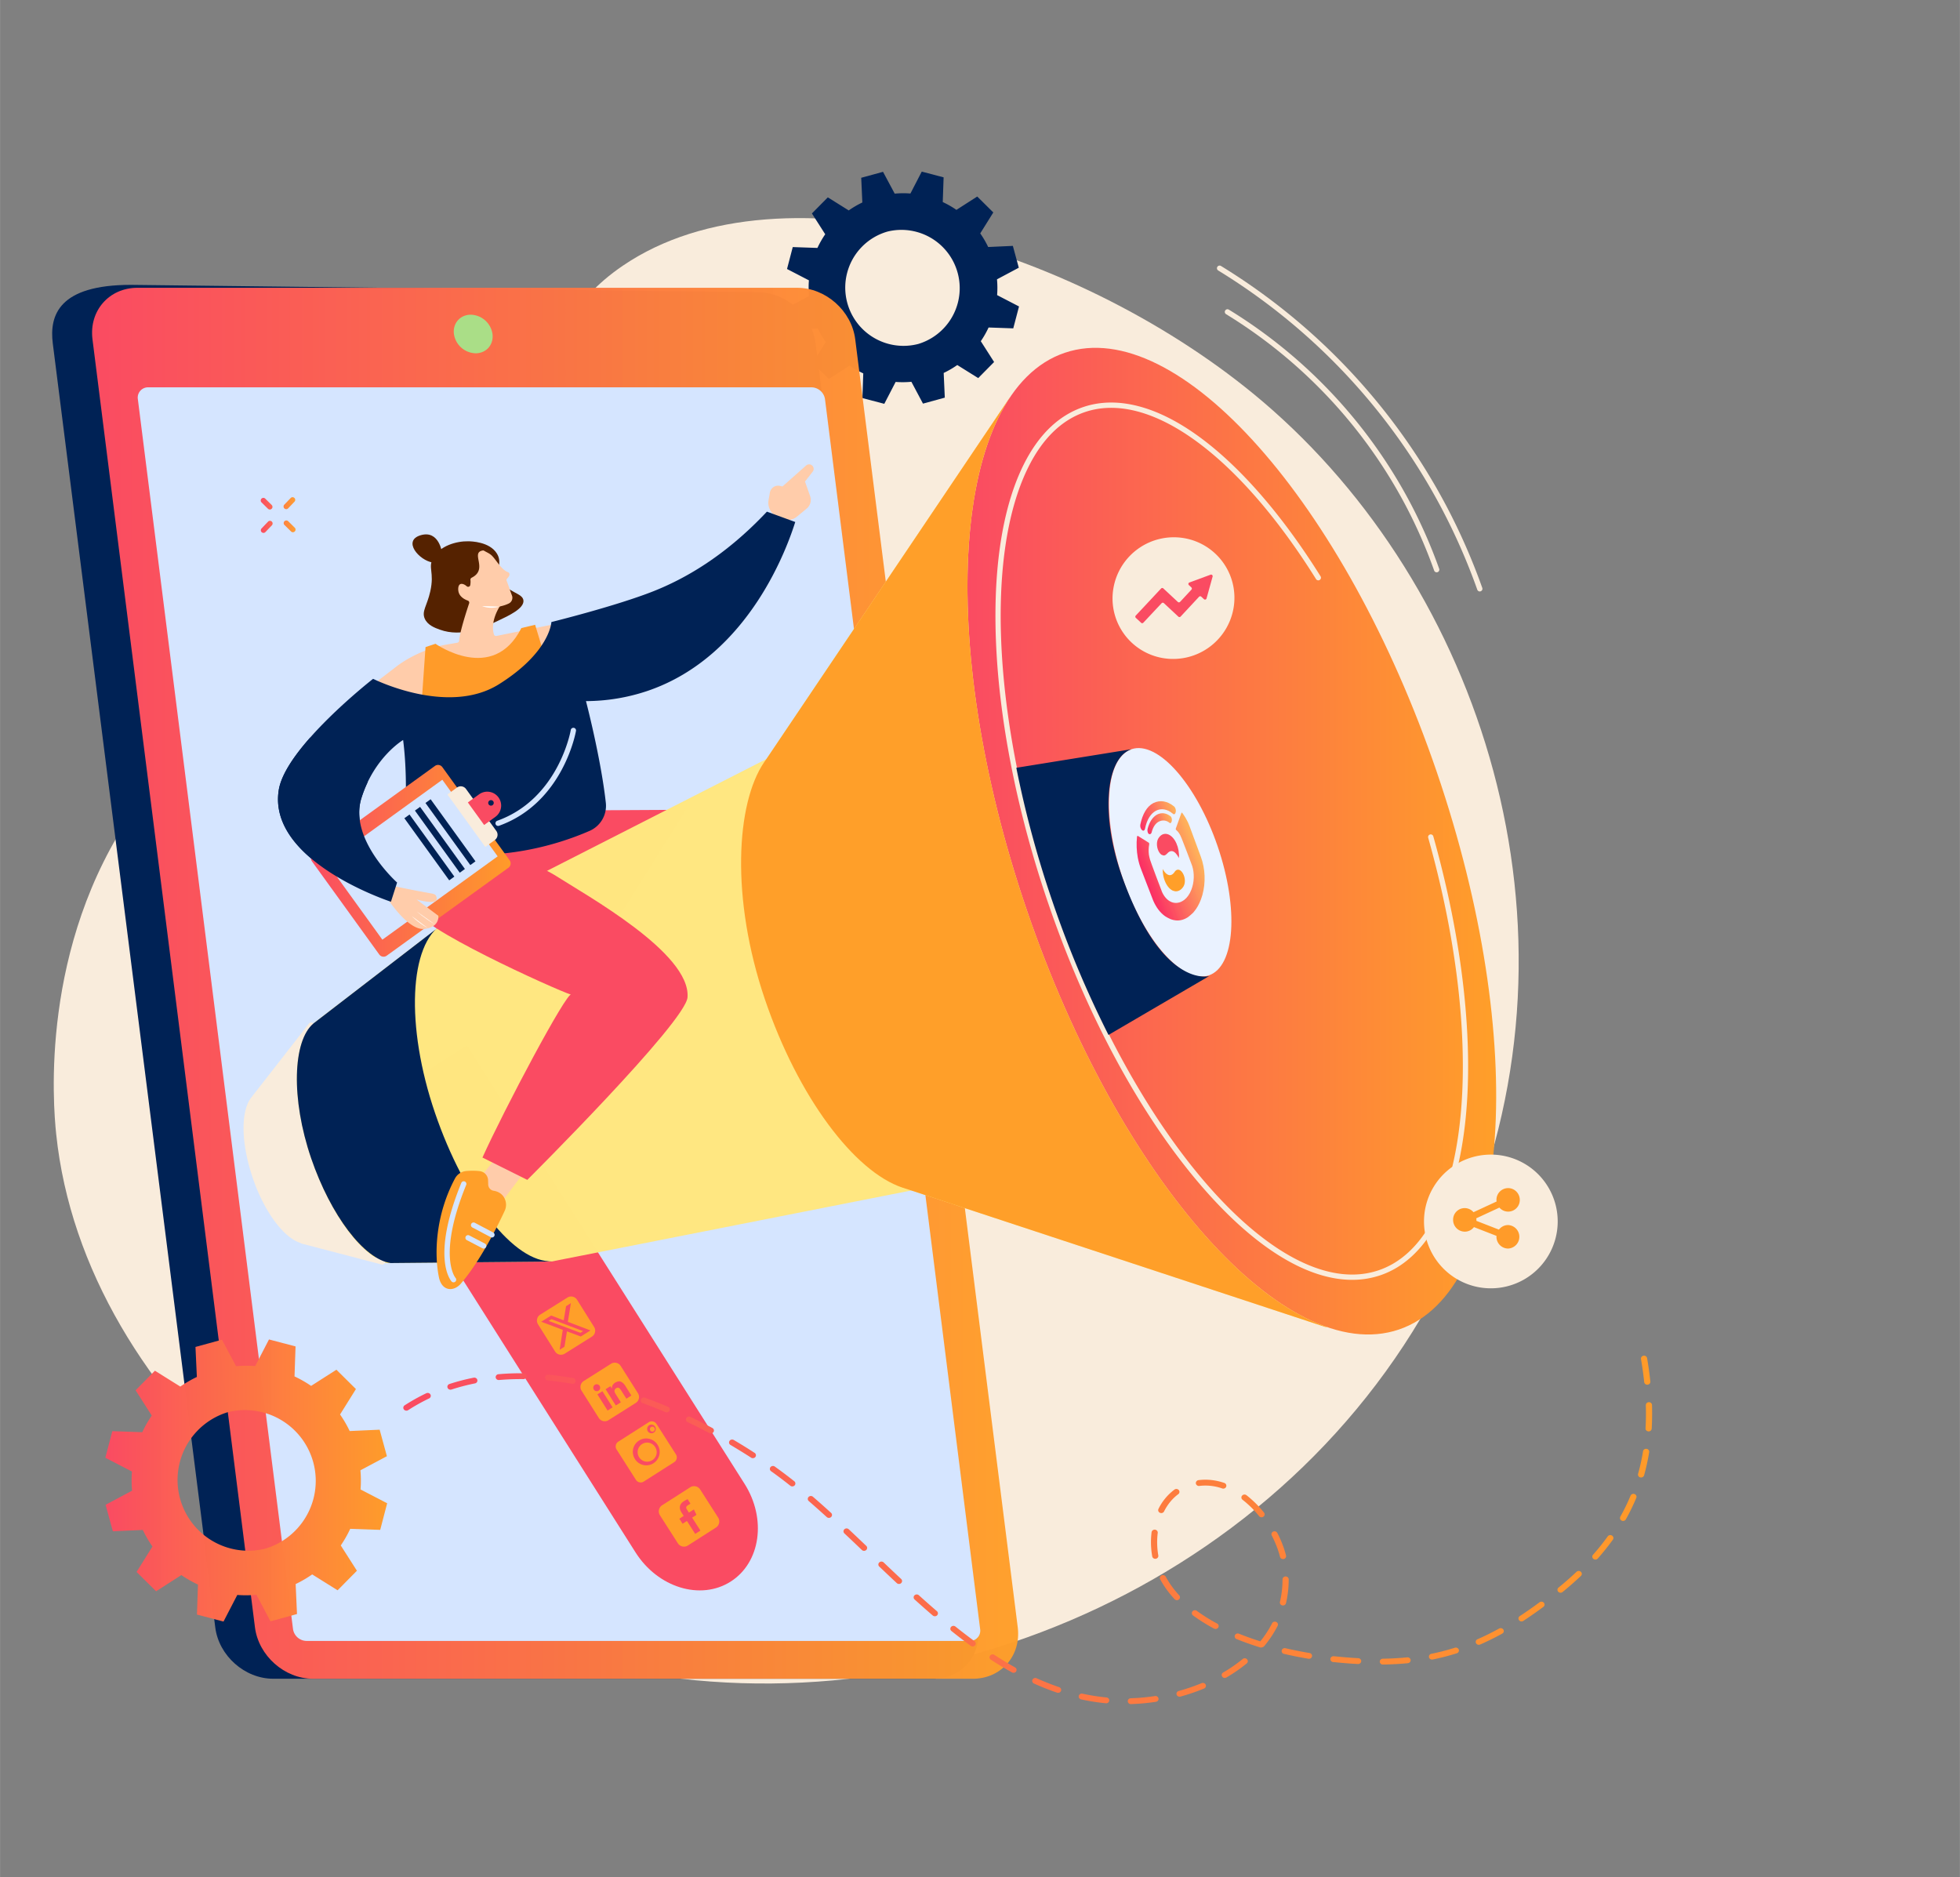 <?xml version="1.0" encoding="UTF-8" standalone="no"?><svg width="1213.77" zoomAndPan="magnify" viewBox="0 0 910.3 871.9" height="1162.51" preserveAspectRatio="xMidYMid" version="1.0" id="svg115" sodipodi:docname="Social medias.svg" inkscape:version="1.3.2 (091e20e, 2023-11-25)" xml:space="preserve" xmlns:inkscape="http://www.inkscape.org/namespaces/inkscape" xmlns:sodipodi="http://sodipodi.sourceforge.net/DTD/sodipodi-0.dtd" xmlns:xlink="http://www.w3.org/1999/xlink" xmlns="http://www.w3.org/2000/svg" xmlns:svg="http://www.w3.org/2000/svg"><rect x="0" y="0" width="910.3" height="871.9" fill="#808080" stroke="none"/><sodipodi:namedview id="namedview115" pagecolor="#ffffff" bordercolor="#000000" borderopacity=".25" inkscape:showpageshadow="2" inkscape:pageopacity="0" inkscape:pagecheckerboard="0" inkscape:deskcolor="#d1d1d1" inkscape:zoom=".27" inkscape:cx="-716.09" inkscape:cy="639.36" inkscape:window-width="1920" inkscape:window-height="1027" inkscape:window-x="0" inkscape:window-y="25" inkscape:window-maximized="0" inkscape:current-layer="svg115"/><defs id="defs5"><linearGradient id="linearGradient21" inkscape:collect="always"><stop style="stop-color:#fa4b62;stop-opacity:1" offset="0" id="stop21"/><stop style="stop-color:#ff9b29;stop-opacity:0.959" offset="1" id="stop22"/></linearGradient><linearGradient id="linearGradient19" inkscape:collect="always"><stop style="stop-color:#fa4b62;stop-opacity:1" offset="0" id="stop19"/><stop style="stop-color:#ff9b29;stop-opacity:1" offset="1" id="stop20"/></linearGradient><linearGradient id="linearGradient17" inkscape:collect="always"><stop style="stop-color:#fa4b62;stop-opacity:1" offset="0" id="stop17"/><stop style="stop-color:#ff9b29;stop-opacity:1" offset="1" id="stop18"/></linearGradient><linearGradient id="linearGradient15" inkscape:collect="always"><stop style="stop-color:#fa4b62;stop-opacity:1" offset="0" id="stop15"/><stop style="stop-color:#ff9b29;stop-opacity:0.99" offset="1" id="stop16"/></linearGradient><linearGradient id="linearGradient13" inkscape:collect="always"><stop style="stop-color:#fa4b62;stop-opacity:1" offset="0" id="stop13"/><stop style="stop-color:#ff9f29;stop-opacity:0.976" offset="1" id="stop14"/></linearGradient><linearGradient id="linearGradient9" inkscape:collect="always"><stop style="stop-color:#fa4b62;stop-opacity:1" offset="0" id="stop9"/><stop style="stop-color:#ff9f29;stop-opacity:1" offset="1" id="stop10"/></linearGradient><clipPath id="99dc732e9d"><path d="M1240.14 149.81h87.75v87.75h-87.75zm0 0" clip-rule="nonzero" id="path1"/></clipPath><clipPath id="178418380"><path d="M1051.14 90.55h59.25v59.25h-59.25zm0 0" clip-rule="nonzero" id="path2"/></clipPath><clipPath id="85bd860066"><path d="M1165.73 529.56h74.25v74.25h-74.25zm0 0" clip-rule="nonzero" id="path3"/></clipPath><clipPath id="9d26884037"><path d="M1097.37 352.21h105.75v105.75h-105.75zm0 0" clip-rule="nonzero" id="path4"/></clipPath><clipPath id="700a8b7cf0"><path d="M64 516.67h212.25v212.25H64Zm0 0" clip-rule="nonzero" id="path5"/></clipPath><clipPath id="99dc732e9d-8"><path d="M1240.14 149.81h87.75v87.75h-87.75zm0 0" clip-rule="nonzero" id="path1-0"/></clipPath><linearGradient inkscape:collect="always" xlink:href="#linearGradient9" id="linearGradient10" x1="760.46" y1="374.74" x2="1006.04" y2="374.74" gradientUnits="userSpaceOnUse" gradientTransform="translate(-335.3 -63.8)"/><linearGradient inkscape:collect="always" xlink:href="#linearGradient13" id="linearGradient14" x1="353.88" y1="440.74" x2="784" y2="440.74" gradientUnits="userSpaceOnUse" gradientTransform="translate(-335.3 -63.8)"/><linearGradient inkscape:collect="always" xlink:href="#linearGradient15" id="linearGradient16" x1="360.04" y1="671.67" x2="490.94" y2="671.67" gradientUnits="userSpaceOnUse" gradientTransform="translate(-335.3 -63.8)"/><linearGradient inkscape:collect="always" xlink:href="#linearGradient17" id="linearGradient18" x1="498.43" y1="694.61" x2="1078.46" y2="694.61" gradientUnits="userSpaceOnUse" gradientTransform="translate(-335.3 -63.8)"/><linearGradient inkscape:collect="always" xlink:href="#linearGradient19" id="linearGradient20" x1="455.55" y1="383.88" x2="548.29" y2="383.88" gradientUnits="userSpaceOnUse" gradientTransform="translate(-335.3 -63.8)"/><linearGradient inkscape:collect="always" xlink:href="#linearGradient21" id="linearGradient22" x1="432.12" y1="223.28" x2="448.36" y2="223.28" gradientUnits="userSpaceOnUse"/><clipPath id="64853567dd"><path d="M169.38 20H305v56H169.37Zm0 0" clip-rule="nonzero" id="path182"/></clipPath><clipPath id="8390378faa"><path d="M166.87 17.87 300.11 5.86l6.25 69.47-133.24 12.01zm0 0" clip-rule="nonzero" id="path183"/></clipPath><clipPath id="3cbf6731ca"><path d="m-21.13 49.93 8.05-68 460.5 70.8-8.05 68zm0 0" clip-rule="nonzero" id="path184"/></clipPath><clipPath id="8a00ea5c90"><path d="m-78.21 541.68 65.48-559.05 464 71.15-65.48 559.06Zm0 0" clip-rule="nonzero" id="path185"/></clipPath><clipPath id="332192765f"><path d="M183.03 55.18c16.11-13.32 36.07-18.57 56.38-15.42 19.96 3.15 38.17 14.37 50.78 32.25 1.4 2.45 3.15 3.15 5.25 3.5 2.1.35 4.2-.35 6.3-2.1 3.51-2.8 4.2-8.41 1.4-12.62-15.4-21.38-37.11-34.7-62.33-39.25-24.5-4.21-48.33 2.8-68.29 18.92-3.5 2.8-4.2 8.41-1.4 12.62 2.8 4.56 8.06 5.26 11.91 2.1zm0 0" clip-rule="nonzero" id="path186"/></clipPath><clipPath id="9358c5e992"><path d="m171.82 86.73-5.6-62.04L300.7 12.42l5.6 62.4Zm0 0" clip-rule="nonzero" id="path187"/></clipPath><linearGradient x1="-3982.51" gradientTransform="matrix(168.343 -15.175 16.327 181.444 662182.1 -153865.8)" y1="515.24" x2="-3981.67" gradientUnits="userSpaceOnUse" y2="515.24" id="4a14d53700"><stop stop-opacity="1" stop-color="rgb(98.399%, 18.799%, 39.2%)" offset="0" id="stop187"/><stop stop-opacity="1" stop-color="rgb(98.399%, 18.799%, 39.2%)" offset=".03" id="stop188"/><stop stop-opacity="1" stop-color="rgb(98.399%, 19.356%, 39.2%)" offset=".04" id="stop189"/><stop stop-opacity="1" stop-color="rgb(98.399%, 19.914%, 39.2%)" offset=".04" id="stop190"/><stop stop-opacity="1" stop-color="rgb(98.399%, 20.139%, 39.2%)" offset=".04" id="stop191"/><stop stop-opacity="1" stop-color="rgb(98.399%, 20.364%, 39.2%)" offset=".05" id="stop192"/><stop stop-opacity="1" stop-color="rgb(98.399%, 20.581%, 38.998%)" offset=".05" id="stop193"/><stop stop-opacity="1" stop-color="rgb(98.399%, 20.799%, 38.799%)" offset=".05" id="stop194"/><stop stop-opacity="1" stop-color="rgb(98.399%, 20.799%, 38.799%)" offset=".06" id="stop195"/><stop stop-opacity="1" stop-color="rgb(98.399%, 21.387%, 38.799%)" offset=".07" id="stop196"/><stop stop-opacity="1" stop-color="rgb(98.399%, 21.976%, 38.799%)" offset=".07" id="stop197"/><stop stop-opacity="1" stop-color="rgb(98.399%, 21.986%, 38.799%)" offset=".08" id="stop198"/><stop stop-opacity="1" stop-color="rgb(98.399%, 22.115%, 38.799%)" offset=".09" id="stop199"/><stop stop-opacity="1" stop-color="rgb(98.399%, 22.435%, 38.799%)" offset=".1" id="stop200"/><stop stop-opacity="1" stop-color="rgb(98.399%, 22.639%, 38.799%)" offset=".1" id="stop201"/><stop stop-opacity="1" stop-color="rgb(98.399%, 23.068%, 38.799%)" offset=".11" id="stop202"/><stop stop-opacity="1" stop-color="rgb(98.399%, 23.499%, 38.799%)" offset=".11" id="stop203"/><stop stop-opacity="1" stop-color="rgb(98.399%, 23.633%, 38.799%)" offset=".12" id="stop204"/><stop stop-opacity="1" stop-color="rgb(98.399%, 23.975%, 38.799%)" offset=".12" id="stop205"/><stop stop-opacity="1" stop-color="rgb(98.399%, 24.182%, 38.799%)" offset=".13" id="stop206"/><stop stop-opacity="1" stop-color="rgb(98.399%, 24.59%, 38.799%)" offset=".13" id="stop207"/><stop stop-opacity="1" stop-color="rgb(98.399%, 24.998%, 38.799%)" offset=".13" id="stop208"/><stop stop-opacity="1" stop-color="rgb(98.399%, 25.249%, 38.799%)" offset=".14" id="stop209"/><stop stop-opacity="1" stop-color="rgb(98.399%, 25.499%, 38.799%)" offset=".14" id="stop210"/><stop stop-opacity="1" stop-color="rgb(98.399%, 25.714%, 38.599%)" offset=".14" id="stop211"/><stop stop-opacity="1" stop-color="rgb(98.399%, 25.929%, 38.399%)" offset=".15" id="stop212"/><stop stop-opacity="1" stop-color="rgb(98.399%, 26.137%, 38.399%)" offset=".15" id="stop213"/><stop stop-opacity="1" stop-color="rgb(98.399%, 26.344%, 38.399%)" offset=".16" id="stop214"/><stop stop-opacity="1" stop-color="rgb(98.399%, 26.521%, 38.399%)" offset=".16" id="stop215"/><stop stop-opacity="1" stop-color="rgb(98.436%, 26.965%, 38.399%)" offset=".17" id="stop216"/><stop stop-opacity="1" stop-color="rgb(98.474%, 27.231%, 38.399%)" offset=".17" id="stop217"/><stop stop-opacity="1" stop-color="rgb(98.636%, 27.515%, 38.399%)" offset=".18" id="stop218"/><stop stop-opacity="1" stop-color="rgb(98.799%, 27.8%, 38.399%)" offset=".18" id="stop219"/><stop stop-opacity="1" stop-color="rgb(98.799%, 27.8%, 38.399%)" offset=".19" id="stop220"/><stop stop-opacity="1" stop-color="rgb(98.799%, 27.8%, 38.399%)" offset=".2" id="stop221"/><stop stop-opacity="1" stop-color="rgb(98.799%, 28.252%, 38.399%)" offset=".21" id="stop222"/><stop stop-opacity="1" stop-color="rgb(98.799%, 28.703%, 38.399%)" offset=".21" id="stop223"/><stop stop-opacity="1" stop-color="rgb(98.799%, 29.051%, 38.399%)" offset=".21" id="stop224"/><stop stop-opacity="1" stop-color="rgb(98.799%, 29.399%, 38.399%)" offset=".22" id="stop225"/><stop stop-opacity="1" stop-color="rgb(98.799%, 29.57%, 38.399%)" offset=".23" id="stop226"/><stop stop-opacity="1" stop-color="rgb(98.799%, 30.368%, 38.399%)" offset=".23" id="stop227"/><stop stop-opacity="1" stop-color="rgb(98.799%, 30.997%, 38.399%)" offset=".23" id="stop228"/><stop stop-opacity="1" stop-color="rgb(98.799%, 30.998%, 38.297%)" offset=".24" id="stop229"/><stop stop-opacity="1" stop-color="rgb(98.799%, 31.003%, 38.097%)" offset=".25" id="stop230"/><stop stop-opacity="1" stop-color="rgb(98.799%, 31.108%, 37.999%)" offset=".26" id="stop231"/><stop stop-opacity="1" stop-color="rgb(98.799%, 31.363%, 37.999%)" offset=".27" id="stop232"/><stop stop-opacity="1" stop-color="rgb(98.799%, 32.008%, 37.999%)" offset=".27" id="stop233"/><stop stop-opacity="1" stop-color="rgb(98.799%, 32.5%, 37.999%)" offset=".27" id="stop234"/><stop stop-opacity="1" stop-color="rgb(98.799%, 32.594%, 37.999%)" offset=".28" id="stop235"/><stop stop-opacity="1" stop-color="rgb(98.799%, 33.096%, 37.999%)" offset=".29" id="stop236"/><stop stop-opacity="1" stop-color="rgb(98.799%, 33.504%, 37.999%)" offset=".29" id="stop237"/><stop stop-opacity="1" stop-color="rgb(98.799%, 33.656%, 37.999%)" offset=".3" id="stop238"/><stop stop-opacity="1" stop-color="rgb(98.799%, 34.012%, 37.999%)" offset=".3" id="stop239"/><stop stop-opacity="1" stop-color="rgb(98.799%, 34.216%, 37.999%)" offset=".3" id="stop240"/><stop stop-opacity="1" stop-color="rgb(98.799%, 34.357%, 37.999%)" offset=".31" id="stop241"/><stop stop-opacity="1" stop-color="rgb(98.799%, 34.865%, 37.999%)" offset=".32" id="stop242"/><stop stop-opacity="1" stop-color="rgb(98.799%, 35.231%, 37.999%)" offset=".32" id="stop243"/><stop stop-opacity="1" stop-color="rgb(98.799%, 35.561%, 37.999%)" offset=".32" id="stop244"/><stop stop-opacity="1" stop-color="rgb(98.799%, 35.89%, 37.999%)" offset=".33" id="stop245"/><stop stop-opacity="1" stop-color="rgb(98.799%, 36.192%, 37.801%)" offset=".33" id="stop246"/><stop stop-opacity="1" stop-color="rgb(98.799%, 36.496%, 37.602%)" offset=".34" id="stop247"/><stop stop-opacity="1" stop-color="rgb(98.799%, 36.552%, 37.601%)" offset=".34" id="stop248"/><stop stop-opacity="1" stop-color="rgb(98.799%, 36.717%, 37.599%)" offset=".35" id="stop249"/><stop stop-opacity="1" stop-color="rgb(98.799%, 37.117%, 37.599%)" offset=".36" id="stop250"/><stop stop-opacity="1" stop-color="rgb(98.799%, 37.407%, 37.599%)" offset=".36" id="stop251"/><stop stop-opacity="1" stop-color="rgb(98.799%, 37.503%, 37.599%)" offset=".38" id="stop252"/><stop stop-opacity="1" stop-color="rgb(98.799%, 37.599%, 37.599%)" offset=".38" id="stop253"/><stop stop-opacity="1" stop-color="rgb(98.799%, 38.335%, 37.599%)" offset=".39" id="stop254"/><stop stop-opacity="1" stop-color="rgb(98.799%, 39.072%, 37.599%)" offset=".39" id="stop255"/><stop stop-opacity="1" stop-color="rgb(98.799%, 39.314%, 37.599%)" offset=".39" id="stop256"/><stop stop-opacity="1" stop-color="rgb(98.799%, 39.558%, 37.599%)" offset=".4" id="stop257"/><stop stop-opacity="1" stop-color="rgb(98.799%, 39.778%, 37.599%)" offset=".4" id="stop258"/><stop stop-opacity="1" stop-color="rgb(98.799%, 39.999%, 37.599%)" offset=".41" id="stop259"/><stop stop-opacity="1" stop-color="rgb(98.973%, 40.373%, 37.599%)" offset=".41" id="stop260"/><stop stop-opacity="1" stop-color="rgb(99.149%, 40.749%, 37.599%)" offset=".41" id="stop261"/><stop stop-opacity="1" stop-color="rgb(99.173%, 40.773%, 37.599%)" offset=".42" id="stop262"/><stop stop-opacity="1" stop-color="rgb(99.199%, 41.19%, 37.448%)" offset=".43" id="stop263"/><stop stop-opacity="1" stop-color="rgb(99.199%, 41.58%, 37.299%)" offset=".43" id="stop264"/><stop stop-opacity="1" stop-color="rgb(99.199%, 41.637%, 37.299%)" offset=".44" id="stop265"/><stop stop-opacity="1" stop-color="rgb(99.199%, 42.056%, 37.299%)" offset=".44" id="stop266"/><stop stop-opacity="1" stop-color="rgb(99.199%, 42.419%, 37.299%)" offset=".45" id="stop267"/><stop stop-opacity="1" stop-color="rgb(99.199%, 42.496%, 37.299%)" offset=".45" id="stop268"/><stop stop-opacity="1" stop-color="rgb(99.199%, 42.636%, 37.299%)" offset=".46" id="stop269"/><stop stop-opacity="1" stop-color="rgb(99.199%, 42.908%, 37.299%)" offset=".46" id="stop270"/><stop stop-opacity="1" stop-color="rgb(99.199%, 43.118%, 37.299%)" offset=".47" id="stop271"/><stop stop-opacity="1" stop-color="rgb(99.199%, 43.509%, 37.299%)" offset=".47" id="stop272"/><stop stop-opacity="1" stop-color="rgb(99.199%, 43.9%, 37.299%)" offset=".48" id="stop273"/><stop stop-opacity="1" stop-color="rgb(99.199%, 44.243%, 37.299%)" offset=".48" id="stop274"/><stop stop-opacity="1" stop-color="rgb(99.199%, 44.586%, 37.299%)" offset=".48" id="stop275"/><stop stop-opacity="1" stop-color="rgb(99.199%, 44.681%, 37.299%)" offset=".49" id="stop276"/><stop stop-opacity="1" stop-color="rgb(99.199%, 44.876%, 37.299%)" offset=".5" id="stop277"/><stop stop-opacity="1" stop-color="rgb(99.199%, 45.255%, 37.299%)" offset=".5" id="stop278"/><stop stop-opacity="1" stop-color="rgb(99.199%, 45.532%, 37.299%)" offset=".51" id="stop279"/><stop stop-opacity="1" stop-color="rgb(99.199%, 45.828%, 37.299%)" offset=".51" id="stop280"/><stop stop-opacity="1" stop-color="rgb(99.199%, 46.124%, 37.299%)" offset=".52" id="stop281"/><stop stop-opacity="1" stop-color="rgb(99.199%, 46.269%, 37.299%)" offset=".52" id="stop282"/><stop stop-opacity="1" stop-color="rgb(99.199%, 46.516%, 37.299%)" offset=".53" id="stop283"/><stop stop-opacity="1" stop-color="rgb(99.199%, 46.942%, 37.251%)" offset=".54" id="stop284"/><stop stop-opacity="1" stop-color="rgb(99.199%, 47.266%, 37.204%)" offset=".54" id="stop285"/><stop stop-opacity="1" stop-color="rgb(99.199%, 47.533%, 37.051%)" offset=".54" id="stop286"/><stop stop-opacity="1" stop-color="rgb(99.199%, 47.8%, 36.899%)" offset=".55" id="stop287"/><stop stop-opacity="1" stop-color="rgb(99.199%, 48%, 36.899%)" offset=".55" id="stop288"/><stop stop-opacity="1" stop-color="rgb(99.199%, 48.199%, 36.899%)" offset=".55" id="stop289"/><stop stop-opacity="1" stop-color="rgb(99.199%, 48.36%, 36.899%)" offset=".56" id="stop290"/><stop stop-opacity="1" stop-color="rgb(99.199%, 48.56%, 36.899%)" offset=".57" id="stop291"/><stop stop-opacity="1" stop-color="rgb(99.199%, 49.071%, 36.899%)" offset=".57" id="stop292"/><stop stop-opacity="1" stop-color="rgb(99.199%, 49.542%, 36.899%)" offset=".58" id="stop293"/><stop stop-opacity="1" stop-color="rgb(99.199%, 49.67%, 36.899%)" offset=".59" id="stop294"/><stop stop-opacity="1" stop-color="rgb(99.199%, 49.998%, 36.899%)" offset=".59" id="stop295"/><stop stop-opacity="1" stop-color="rgb(99.199%, 50.2%, 36.899%)" offset=".59" id="stop296"/><stop stop-opacity="1" stop-color="rgb(99.199%, 50.407%, 36.899%)" offset=".6" id="stop297"/><stop stop-opacity="1" stop-color="rgb(99.199%, 50.616%, 36.899%)" offset=".6" id="stop298"/><stop stop-opacity="1" stop-color="rgb(99.199%, 51.007%, 36.899%)" offset=".61" id="stop299"/><stop stop-opacity="1" stop-color="rgb(99.199%, 51.399%, 36.899%)" offset=".61" id="stop300"/><stop stop-opacity="1" stop-color="rgb(99.199%, 51.422%, 36.874%)" offset=".62" id="stop301"/><stop stop-opacity="1" stop-color="rgb(99.199%, 51.822%, 36.675%)" offset=".62" id="stop302"/><stop stop-opacity="1" stop-color="rgb(99.199%, 52.199%, 36.499%)" offset=".63" id="stop303"/><stop stop-opacity="1" stop-color="rgb(99.199%, 52.271%, 36.499%)" offset=".64" id="stop304"/><stop stop-opacity="1" stop-color="rgb(99.199%, 52.821%, 36.499%)" offset=".64" id="stop305"/><stop stop-opacity="1" stop-color="rgb(99.199%, 53.299%, 36.499%)" offset=".65" id="stop306"/><stop stop-opacity="1" stop-color="rgb(99.199%, 53.499%, 36.499%)" offset=".65" id="stop307"/><stop stop-opacity="1" stop-color="rgb(99.199%, 53.699%, 36.499%)" offset=".66" id="stop308"/><stop stop-opacity="1" stop-color="rgb(99.258%, 53.758%, 36.499%)" offset=".66" id="stop309"/><stop stop-opacity="1" stop-color="rgb(99.458%, 53.958%, 36.499%)" offset=".67" id="stop310"/><stop stop-opacity="1" stop-color="rgb(99.599%, 54.469%, 36.499%)" offset=".68" id="stop311"/><stop stop-opacity="1" stop-color="rgb(99.599%, 54.84%, 36.499%)" offset=".68" id="stop312"/><stop stop-opacity="1" stop-color="rgb(99.599%, 55.263%, 36.499%)" offset=".68" id="stop313"/><stop stop-opacity="1" stop-color="rgb(99.599%, 55.685%, 36.499%)" offset=".69" id="stop314"/><stop stop-opacity="1" stop-color="rgb(99.599%, 55.891%, 36.499%)" offset=".69" id="stop315"/><stop stop-opacity="1" stop-color="rgb(99.599%, 56.099%, 36.499%)" offset=".7" id="stop316"/><stop stop-opacity="1" stop-color="rgb(99.599%, 56.506%, 36.499%)" offset=".7" id="stop317"/><stop stop-opacity="1" stop-color="rgb(99.599%, 56.915%, 36.499%)" offset=".7" id="stop318"/><stop stop-opacity="1" stop-color="rgb(99.599%, 57.108%, 36.499%)" offset=".72" id="stop319"/><stop stop-opacity="1" stop-color="rgb(99.599%, 57.405%, 36.359%)" offset=".73" id="stop320"/><stop stop-opacity="1" stop-color="rgb(99.599%, 57.555%, 36.159%)" offset=".73" id="stop321"/><stop stop-opacity="1" stop-color="rgb(99.599%, 57.895%, 36.099%)" offset=".74" id="stop322"/><stop stop-opacity="1" stop-color="rgb(99.599%, 58.192%, 36.099%)" offset=".74" id="stop323"/><stop stop-opacity="1" stop-color="rgb(99.599%, 58.296%, 36.099%)" offset=".75" id="stop324"/><stop stop-opacity="1" stop-color="rgb(99.599%, 58.76%, 36.099%)" offset=".75" id="stop325"/><stop stop-opacity="1" stop-color="rgb(99.599%, 59.122%, 36.099%)" offset=".76" id="stop326"/><stop stop-opacity="1" stop-color="rgb(99.599%, 59.36%, 36.099%)" offset=".76" id="stop327"/><stop stop-opacity="1" stop-color="rgb(99.599%, 59.599%, 36.099%)" offset=".77" id="stop328"/><stop stop-opacity="1" stop-color="rgb(99.599%, 59.976%, 36.099%)" offset=".77" id="stop329"/><stop stop-opacity="1" stop-color="rgb(99.599%, 60.353%, 36.099%)" offset=".77" id="stop330"/><stop stop-opacity="1" stop-color="rgb(99.599%, 60.376%, 36.099%)" offset=".78" id="stop331"/><stop stop-opacity="1" stop-color="rgb(99.599%, 60.791%, 36.099%)" offset=".79" id="stop332"/><stop stop-opacity="1" stop-color="rgb(99.599%, 61.183%, 36.099%)" offset=".79" id="stop333"/><stop stop-opacity="1" stop-color="rgb(99.599%, 61.441%, 36.099%)" offset=".79" id="stop334"/><stop stop-opacity="1" stop-color="rgb(99.599%, 61.699%, 36.099%)" offset=".8" id="stop335"/><stop stop-opacity="1" stop-color="rgb(99.599%, 62.048%, 35.899%)" offset=".8" id="stop336"/><stop stop-opacity="1" stop-color="rgb(99.599%, 62.399%, 35.699%)" offset=".8" id="stop337"/><stop stop-opacity="1" stop-color="rgb(99.599%, 62.399%, 35.699%)" offset=".81" id="stop338"/><stop stop-opacity="1" stop-color="rgb(99.599%, 62.427%, 35.699%)" offset=".82" id="stop339"/><stop stop-opacity="1" stop-color="rgb(99.599%, 62.657%, 35.699%)" offset=".82" id="stop340"/><stop stop-opacity="1" stop-color="rgb(99.599%, 62.86%, 35.699%)" offset=".83" id="stop341"/><stop stop-opacity="1" stop-color="rgb(99.599%, 63.014%, 35.699%)" offset=".84" id="stop342"/><stop stop-opacity="1" stop-color="rgb(99.599%, 63.271%, 35.699%)" offset=".84" id="stop343"/><stop stop-opacity="1" stop-color="rgb(99.599%, 63.589%, 35.699%)" offset=".85" id="stop344"/><stop stop-opacity="1" stop-color="rgb(99.599%, 63.806%, 35.699%)" offset=".85" id="stop345"/><stop stop-opacity="1" stop-color="rgb(99.599%, 64.214%, 35.699%)" offset=".86" id="stop346"/><stop stop-opacity="1" stop-color="rgb(99.599%, 64.621%, 35.699%)" offset=".86" id="stop347"/><stop stop-opacity="1" stop-color="rgb(99.599%, 64.859%, 35.699%)" offset=".86" id="stop348"/><stop stop-opacity="1" stop-color="rgb(99.599%, 65.099%, 35.699%)" offset=".87" id="stop349"/><stop stop-opacity="1" stop-color="rgb(99.599%, 65.324%, 35.699%)" offset=".87" id="stop350"/><stop stop-opacity="1" stop-color="rgb(99.599%, 65.552%, 35.699%)" offset=".88" id="stop351"/><stop stop-opacity="1" stop-color="rgb(99.599%, 65.842%, 35.699%)" offset=".88" id="stop352"/><stop stop-opacity="1" stop-color="rgb(99.599%, 66.133%, 35.699%)" offset=".88" id="stop353"/><stop stop-opacity="1" stop-color="rgb(99.599%, 66.336%, 35.699%)" offset=".89" id="stop354"/><stop stop-opacity="1" stop-color="rgb(99.599%, 66.541%, 35.699%)" offset=".89" id="stop355"/><stop stop-opacity="1" stop-color="rgb(99.599%, 66.869%, 35.649%)" offset=".89" id="stop356"/><stop stop-opacity="1" stop-color="rgb(99.599%, 67.198%, 35.6%)" offset=".9" id="stop357"/><stop stop-opacity="1" stop-color="rgb(99.599%, 67.348%, 35.449%)" offset=".91" id="stop358"/><stop stop-opacity="1" stop-color="rgb(99.713%, 67.648%, 35.3%)" offset=".91" id="stop359"/><stop stop-opacity="1" stop-color="rgb(99.915%, 68.121%, 35.3%)" offset=".92" id="stop360"/><stop stop-opacity="1" stop-color="rgb(100%, 68.443%, 35.3%)" offset=".92" id="stop361"/><stop stop-opacity="1" stop-color="rgb(100%, 68.521%, 35.3%)" offset=".94" id="stop362"/><stop stop-opacity="1" stop-color="rgb(100%, 69.144%, 35.3%)" offset=".94" id="stop363"/><stop stop-opacity="1" stop-color="rgb(100%, 69.69%, 35.3%)" offset=".95" id="stop364"/><stop stop-opacity="1" stop-color="rgb(100%, 69.745%, 35.3%)" offset=".95" id="stop365"/><stop stop-opacity="1" stop-color="rgb(100%, 69.8%, 35.3%)" offset=".97" id="stop366"/><stop stop-opacity="1" stop-color="rgb(100%, 69.8%, 35.3%)" offset="1" id="stop367"/></linearGradient><clipPath id="4541dbe0f9"><path d="M186 47h96v39h-96zm0 0" clip-rule="nonzero" id="path367"/></clipPath><clipPath id="c88dacaca6"><path d="m184.78 50.28 94.9-7.37 2.8 42.77-94.9 7zm0 0" clip-rule="nonzero" id="path368"/></clipPath><clipPath id="3f8d83b391"><path d="m-16.93 46.77 9.8-59.23 450.35 64.14-9.8 59.23Zm0 0" clip-rule="nonzero" id="path369"/></clipPath><clipPath id="4b9a816adf"><path d="m-85.57 471.58 78.8-483.7 453.5 64.85-78.45 483.35Zm0 0" clip-rule="nonzero" id="path370"/></clipPath><clipPath id="4f008d8aa5"><path d="M271.63 85.68c2.1.35 4.2-.35 6.3-1.75 3.5-2.8 4.2-7.72 1.75-10.87-10.15-13.32-24.5-21.73-41.67-24.54A65.6 65.6 0 0 0 190.4 60.1c-3.5 2.8-4.56 7.71-2.1 10.87 2.8 3.15 8.05 4.2 11.2 1.75a47.4 47.4 0 0 1 35.72-8.41c12.6 2.1 24.51 8.06 32.22 17.87 1.4 2.45 2.1 3.16 4.2 3.5zm0 0" clip-rule="nonzero" id="path371"/></clipPath><linearGradient x1="233.01" gradientTransform="matrix(3.3 .002 .002 3.331 -587.5 -6971.4)" y1="2112.66" x2="262.2" gradientUnits="userSpaceOnUse" y2="2112.66" id="a434e3531a"><stop stop-opacity="1" stop-color="rgb(98.399%, 18.799%, 39.2%)" offset="0" id="stop371"/><stop stop-opacity="1" stop-color="rgb(98.399%, 18.922%, 39.2%)" offset=".03" id="stop372"/><stop stop-opacity="1" stop-color="rgb(98.399%, 19.553%, 39.2%)" offset=".04" id="stop373"/><stop stop-opacity="1" stop-color="rgb(98.399%, 20.059%, 39.2%)" offset=".04" id="stop374"/><stop stop-opacity="1" stop-color="rgb(98.399%, 20.287%, 39.14%)" offset=".04" id="stop375"/><stop stop-opacity="1" stop-color="rgb(98.399%, 20.515%, 39.082%)" offset=".05" id="stop376"/><stop stop-opacity="1" stop-color="rgb(98.399%, 20.657%, 38.94%)" offset=".05" id="stop377"/><stop stop-opacity="1" stop-color="rgb(98.399%, 20.909%, 38.799%)" offset=".06" id="stop378"/><stop stop-opacity="1" stop-color="rgb(98.399%, 21.509%, 38.799%)" offset=".07" id="stop379"/><stop stop-opacity="1" stop-color="rgb(98.399%, 21.999%, 38.799%)" offset=".07" id="stop380"/><stop stop-opacity="1" stop-color="rgb(98.399%, 21.999%, 38.799%)" offset=".08" id="stop381"/><stop stop-opacity="1" stop-color="rgb(98.399%, 22.124%, 38.799%)" offset=".09" id="stop382"/><stop stop-opacity="1" stop-color="rgb(98.399%, 22.493%, 38.799%)" offset=".1" id="stop383"/><stop stop-opacity="1" stop-color="rgb(98.399%, 22.739%, 38.799%)" offset=".1" id="stop384"/><stop stop-opacity="1" stop-color="rgb(98.399%, 23.119%, 38.799%)" offset=".11" id="stop385"/><stop stop-opacity="1" stop-color="rgb(98.399%, 23.499%, 38.799%)" offset=".11" id="stop386"/><stop stop-opacity="1" stop-color="rgb(98.399%, 23.642%, 38.799%)" offset=".12" id="stop387"/><stop stop-opacity="1" stop-color="rgb(98.399%, 23.985%, 38.799%)" offset=".12" id="stop388"/><stop stop-opacity="1" stop-color="rgb(98.399%, 24.184%, 38.799%)" offset=".13" id="stop389"/><stop stop-opacity="1" stop-color="rgb(98.399%, 24.582%, 38.799%)" offset=".13" id="stop390"/><stop stop-opacity="1" stop-color="rgb(98.399%, 24.98%, 38.799%)" offset=".13" id="stop391"/><stop stop-opacity="1" stop-color="rgb(98.399%, 25.24%, 38.799%)" offset=".14" id="stop392"/><stop stop-opacity="1" stop-color="rgb(98.399%, 25.499%, 38.799%)" offset=".14" id="stop393"/><stop stop-opacity="1" stop-color="rgb(98.399%, 25.682%, 38.615%)" offset=".15" id="stop394"/><stop stop-opacity="1" stop-color="rgb(98.399%, 26.082%, 38.416%)" offset=".15" id="stop395"/><stop stop-opacity="1" stop-color="rgb(98.399%, 26.299%, 38.399%)" offset=".16" id="stop396"/><stop stop-opacity="1" stop-color="rgb(98.399%, 26.498%, 38.399%)" offset=".16" id="stop397"/><stop stop-opacity="1" stop-color="rgb(98.399%, 26.7%, 38.399%)" offset=".16" id="stop398"/><stop stop-opacity="1" stop-color="rgb(98.399%, 26.881%, 38.399%)" offset=".17" id="stop399"/><stop stop-opacity="1" stop-color="rgb(98.599%, 27.431%, 38.399%)" offset=".18" id="stop400"/><stop stop-opacity="1" stop-color="rgb(98.799%, 27.8%, 38.399%)" offset=".18" id="stop401"/><stop stop-opacity="1" stop-color="rgb(98.799%, 27.8%, 38.399%)" offset=".19" id="stop402"/><stop stop-opacity="1" stop-color="rgb(98.799%, 27.8%, 38.399%)" offset=".2" id="stop403"/><stop stop-opacity="1" stop-color="rgb(98.799%, 28.047%, 38.399%)" offset=".21" id="stop404"/><stop stop-opacity="1" stop-color="rgb(98.799%, 28.296%, 38.399%)" offset=".21" id="stop405"/><stop stop-opacity="1" stop-color="rgb(98.799%, 28.847%, 38.399%)" offset=".21" id="stop406"/><stop stop-opacity="1" stop-color="rgb(98.799%, 29.399%, 38.399%)" offset=".22" id="stop407"/><stop stop-opacity="1" stop-color="rgb(98.799%, 29.509%, 38.399%)" offset=".23" id="stop408"/><stop stop-opacity="1" stop-color="rgb(98.799%, 30.135%, 38.399%)" offset=".23" id="stop409"/><stop stop-opacity="1" stop-color="rgb(98.799%, 30.65%, 38.399%)" offset=".23" id="stop410"/><stop stop-opacity="1" stop-color="rgb(98.799%, 30.824%, 38.232%)" offset=".25" id="stop411"/><stop stop-opacity="1" stop-color="rgb(98.799%, 31.165%, 38.033%)" offset=".27" id="stop412"/><stop stop-opacity="1" stop-color="rgb(98.799%, 31.825%, 37.999%)" offset=".27" id="stop413"/><stop stop-opacity="1" stop-color="rgb(98.799%, 32.321%, 37.999%)" offset=".27" id="stop414"/><stop stop-opacity="1" stop-color="rgb(98.799%, 32.41%, 37.999%)" offset=".28" id="stop415"/><stop stop-opacity="1" stop-color="rgb(98.799%, 32.806%, 37.999%)" offset=".29" id="stop416"/><stop stop-opacity="1" stop-color="rgb(98.799%, 33.115%, 37.999%)" offset=".29" id="stop417"/><stop stop-opacity="1" stop-color="rgb(98.799%, 33.406%, 37.999%)" offset=".29" id="stop418"/><stop stop-opacity="1" stop-color="rgb(98.799%, 33.699%, 37.999%)" offset=".3" id="stop419"/><stop stop-opacity="1" stop-color="rgb(98.799%, 33.852%, 37.999%)" offset=".3" id="stop420"/><stop stop-opacity="1" stop-color="rgb(98.799%, 34.203%, 37.999%)" offset=".31" id="stop421"/><stop stop-opacity="1" stop-color="rgb(98.799%, 34.402%, 37.999%)" offset=".31" id="stop422"/><stop stop-opacity="1" stop-color="rgb(98.799%, 34.45%, 37.999%)" offset=".32" id="stop423"/><stop stop-opacity="1" stop-color="rgb(98.799%, 35.048%, 37.999%)" offset=".32" id="stop424"/><stop stop-opacity="1" stop-color="rgb(98.799%, 35.599%, 37.999%)" offset=".33" id="stop425"/><stop stop-opacity="1" stop-color="rgb(98.799%, 35.823%, 37.999%)" offset=".33" id="stop426"/><stop stop-opacity="1" stop-color="rgb(98.799%, 36.047%, 37.999%)" offset=".34" id="stop427"/><stop stop-opacity="1" stop-color="rgb(98.799%, 36.273%, 37.799%)" offset=".34" id="stop428"/><stop stop-opacity="1" stop-color="rgb(98.799%, 36.499%, 37.599%)" offset=".34" id="stop429"/><stop stop-opacity="1" stop-color="rgb(98.799%, 36.591%, 37.599%)" offset=".35" id="stop430"/><stop stop-opacity="1" stop-color="rgb(98.799%, 36.789%, 37.599%)" offset=".36" id="stop431"/><stop stop-opacity="1" stop-color="rgb(98.799%, 37.241%, 37.599%)" offset=".36" id="stop432"/><stop stop-opacity="1" stop-color="rgb(98.799%, 37.587%, 37.599%)" offset=".37" id="stop433"/><stop stop-opacity="1" stop-color="rgb(98.799%, 37.593%, 37.599%)" offset=".38" id="stop434"/><stop stop-opacity="1" stop-color="rgb(98.799%, 37.599%, 37.599%)" offset=".39" id="stop435"/><stop stop-opacity="1" stop-color="rgb(98.799%, 38.417%, 37.599%)" offset=".39" id="stop436"/><stop stop-opacity="1" stop-color="rgb(98.799%, 39.235%, 37.599%)" offset=".4" id="stop437"/><stop stop-opacity="1" stop-color="rgb(98.799%, 39.45%, 37.599%)" offset=".4" id="stop438"/><stop stop-opacity="1" stop-color="rgb(98.799%, 39.665%, 37.599%)" offset=".41" id="stop439"/><stop stop-opacity="1" stop-color="rgb(98.799%, 39.864%, 37.599%)" offset=".41" id="stop440"/><stop stop-opacity="1" stop-color="rgb(98.799%, 40.062%, 37.599%)" offset=".41" id="stop441"/><stop stop-opacity="1" stop-color="rgb(98.999%, 40.43%, 37.599%)" offset=".42" id="stop442"/><stop stop-opacity="1" stop-color="rgb(99.199%, 40.799%, 37.599%)" offset=".42" id="stop443"/><stop stop-opacity="1" stop-color="rgb(99.199%, 40.826%, 37.578%)" offset=".43" id="stop444"/><stop stop-opacity="1" stop-color="rgb(99.199%, 41.226%, 37.427%)" offset=".43" id="stop445"/><stop stop-opacity="1" stop-color="rgb(99.199%, 41.599%, 37.299%)" offset=".44" id="stop446"/><stop stop-opacity="1" stop-color="rgb(99.199%, 41.673%, 37.299%)" offset=".45" id="stop447"/><stop stop-opacity="1" stop-color="rgb(99.199%, 42.088%, 37.299%)" offset=".45" id="stop448"/><stop stop-opacity="1" stop-color="rgb(99.199%, 42.427%, 37.299%)" offset=".45" id="stop449"/><stop stop-opacity="1" stop-color="rgb(99.199%, 42.563%, 37.299%)" offset=".47" id="stop450"/><stop stop-opacity="1" stop-color="rgb(99.199%, 42.882%, 37.299%)" offset=".48" id="stop451"/><stop stop-opacity="1" stop-color="rgb(99.199%, 43.481%, 37.299%)" offset=".48" id="stop452"/><stop stop-opacity="1" stop-color="rgb(99.199%, 43.9%, 37.299%)" offset=".48" id="stop453"/><stop stop-opacity="1" stop-color="rgb(99.199%, 44.214%, 37.299%)" offset=".49" id="stop454"/><stop stop-opacity="1" stop-color="rgb(99.199%, 44.53%, 37.299%)" offset=".49" id="stop455"/><stop stop-opacity="1" stop-color="rgb(99.199%, 44.643%, 37.299%)" offset=".5" id="stop456"/><stop stop-opacity="1" stop-color="rgb(99.199%, 44.855%, 37.299%)" offset=".51" id="stop457"/><stop stop-opacity="1" stop-color="rgb(99.199%, 45.174%, 37.299%)" offset=".51" id="stop458"/><stop stop-opacity="1" stop-color="rgb(99.199%, 45.393%, 37.299%)" offset=".52" id="stop459"/><stop stop-opacity="1" stop-color="rgb(99.199%, 45.726%, 37.299%)" offset=".52" id="stop460"/><stop stop-opacity="1" stop-color="rgb(99.199%, 46.059%, 37.299%)" offset=".52" id="stop461"/><stop stop-opacity="1" stop-color="rgb(99.199%, 46.217%, 37.299%)" offset=".53" id="stop462"/><stop stop-opacity="1" stop-color="rgb(99.199%, 46.477%, 37.299%)" offset=".54" id="stop463"/><stop stop-opacity="1" stop-color="rgb(99.199%, 46.793%, 37.299%)" offset=".54" id="stop464"/><stop stop-opacity="1" stop-color="rgb(99.199%, 47.008%, 37.299%)" offset=".55" id="stop465"/><stop stop-opacity="1" stop-color="rgb(99.199%, 47.403%, 37.099%)" offset=".55" id="stop466"/><stop stop-opacity="1" stop-color="rgb(99.199%, 47.8%, 36.899%)" offset=".55" id="stop467"/><stop stop-opacity="1" stop-color="rgb(99.199%, 48%, 36.899%)" offset=".56" id="stop468"/><stop stop-opacity="1" stop-color="rgb(99.199%, 48.199%, 36.899%)" offset=".56" id="stop469"/><stop stop-opacity="1" stop-color="rgb(99.199%, 48.299%, 36.899%)" offset=".57" id="stop470"/><stop stop-opacity="1" stop-color="rgb(99.199%, 48.499%, 36.899%)" offset=".58" id="stop471"/><stop stop-opacity="1" stop-color="rgb(99.199%, 48.795%, 36.899%)" offset=".58" id="stop472"/><stop stop-opacity="1" stop-color="rgb(99.199%, 48.991%, 36.899%)" offset=".59" id="stop473"/><stop stop-opacity="1" stop-color="rgb(99.199%, 49.394%, 36.899%)" offset=".59" id="stop474"/><stop stop-opacity="1" stop-color="rgb(99.199%, 49.799%, 36.899%)" offset=".59" id="stop475"/><stop stop-opacity="1" stop-color="rgb(99.199%, 49.908%, 36.899%)" offset=".6" id="stop476"/><stop stop-opacity="1" stop-color="rgb(99.199%, 50.229%, 36.899%)" offset=".61" id="stop477"/><stop stop-opacity="1" stop-color="rgb(99.199%, 50.439%, 36.899%)" offset=".61" id="stop478"/><stop stop-opacity="1" stop-color="rgb(99.199%, 50.758%, 36.899%)" offset=".61" id="stop479"/><stop stop-opacity="1" stop-color="rgb(99.199%, 51.077%, 36.899%)" offset=".62" id="stop480"/><stop stop-opacity="1" stop-color="rgb(99.199%, 51.237%, 36.899%)" offset=".63" id="stop481"/><stop stop-opacity="1" stop-color="rgb(99.199%, 51.634%, 36.699%)" offset=".63" id="stop482"/><stop stop-opacity="1" stop-color="rgb(99.199%, 51.871%, 36.499%)" offset=".63" id="stop483"/><stop stop-opacity="1" stop-color="rgb(99.199%, 52.034%, 36.499%)" offset=".64" id="stop484"/><stop stop-opacity="1" stop-color="rgb(99.199%, 52.199%, 36.499%)" offset=".65" id="stop485"/><stop stop-opacity="1" stop-color="rgb(99.199%, 52.512%, 36.499%)" offset=".65" id="stop486"/><stop stop-opacity="1" stop-color="rgb(99.199%, 52.824%, 36.499%)" offset=".66" id="stop487"/><stop stop-opacity="1" stop-color="rgb(99.199%, 53.14%, 36.499%)" offset=".66" id="stop488"/><stop stop-opacity="1" stop-color="rgb(99.199%, 53.458%, 36.499%)" offset=".66" id="stop489"/><stop stop-opacity="1" stop-color="rgb(99.199%, 53.578%, 36.499%)" offset=".67" id="stop490"/><stop stop-opacity="1" stop-color="rgb(99.336%, 53.836%, 36.499%)" offset=".68" id="stop491"/><stop stop-opacity="1" stop-color="rgb(99.536%, 54.036%, 36.499%)" offset=".69" id="stop492"/><stop stop-opacity="1" stop-color="rgb(99.599%, 54.622%, 36.499%)" offset=".69" id="stop493"/><stop stop-opacity="1" stop-color="rgb(99.599%, 55.145%, 36.499%)" offset=".7" id="stop494"/><stop stop-opacity="1" stop-color="rgb(99.599%, 55.544%, 36.499%)" offset=".7" id="stop495"/><stop stop-opacity="1" stop-color="rgb(99.599%, 55.942%, 36.499%)" offset=".7" id="stop496"/><stop stop-opacity="1" stop-color="rgb(99.599%, 56.02%, 36.499%)" offset=".71" id="stop497"/><stop stop-opacity="1" stop-color="rgb(99.599%, 56.616%, 36.499%)" offset=".71" id="stop498"/><stop stop-opacity="1" stop-color="rgb(99.599%, 57.135%, 36.499%)" offset=".72" id="stop499"/><stop stop-opacity="1" stop-color="rgb(99.599%, 57.217%, 36.499%)" offset=".73" id="stop500"/><stop stop-opacity="1" stop-color="rgb(99.599%, 57.436%, 36.317%)" offset=".74" id="stop501"/><stop stop-opacity="1" stop-color="rgb(99.599%, 57.585%, 36.118%)" offset=".75" id="stop502"/><stop stop-opacity="1" stop-color="rgb(99.599%, 57.959%, 36.099%)" offset=".75" id="stop503"/><stop stop-opacity="1" stop-color="rgb(99.599%, 58.319%, 36.099%)" offset=".76" id="stop504"/><stop stop-opacity="1" stop-color="rgb(99.599%, 58.366%, 36.099%)" offset=".77" id="stop505"/><stop stop-opacity="1" stop-color="rgb(99.599%, 58.813%, 36.099%)" offset=".77" id="stop506"/><stop stop-opacity="1" stop-color="rgb(99.599%, 59.213%, 36.099%)" offset=".77" id="stop507"/><stop stop-opacity="1" stop-color="rgb(99.599%, 59.412%, 36.099%)" offset=".78" id="stop508"/><stop stop-opacity="1" stop-color="rgb(99.599%, 59.61%, 36.099%)" offset=".78" id="stop509"/><stop stop-opacity="1" stop-color="rgb(99.599%, 60.004%, 36.099%)" offset=".79" id="stop510"/><stop stop-opacity="1" stop-color="rgb(99.599%, 60.399%, 36.099%)" offset=".79" id="stop511"/><stop stop-opacity="1" stop-color="rgb(99.599%, 60.4%, 36.099%)" offset=".8" id="stop512"/><stop stop-opacity="1" stop-color="rgb(99.599%, 60.802%, 36.099%)" offset=".8" id="stop513"/><stop stop-opacity="1" stop-color="rgb(99.599%, 61.2%, 36.099%)" offset=".8" id="stop514"/><stop stop-opacity="1" stop-color="rgb(99.599%, 61.447%, 36.099%)" offset=".81" id="stop515"/><stop stop-opacity="1" stop-color="rgb(99.599%, 61.696%, 36.099%)" offset=".81" id="stop516"/><stop stop-opacity="1" stop-color="rgb(99.599%, 62.047%, 35.899%)" offset=".82" id="stop517"/><stop stop-opacity="1" stop-color="rgb(99.599%, 62.399%, 35.699%)" offset=".82" id="stop518"/><stop stop-opacity="1" stop-color="rgb(99.599%, 62.399%, 35.699%)" offset=".83" id="stop519"/><stop stop-opacity="1" stop-color="rgb(99.599%, 62.592%, 35.699%)" offset=".84" id="stop520"/><stop stop-opacity="1" stop-color="rgb(99.599%, 62.964%, 35.699%)" offset=".85" id="stop521"/><stop stop-opacity="1" stop-color="rgb(99.599%, 63.243%, 35.699%)" offset=".86" id="stop522"/><stop stop-opacity="1" stop-color="rgb(99.599%, 63.509%, 35.699%)" offset=".87" id="stop523"/><stop stop-opacity="1" stop-color="rgb(99.599%, 64.072%, 35.699%)" offset=".87" id="stop524"/><stop stop-opacity="1" stop-color="rgb(99.599%, 64.47%, 35.699%)" offset=".88" id="stop525"/><stop stop-opacity="1" stop-color="rgb(99.599%, 64.784%, 35.699%)" offset=".88" id="stop526"/><stop stop-opacity="1" stop-color="rgb(99.599%, 65.099%, 35.699%)" offset=".88" id="stop527"/><stop stop-opacity="1" stop-color="rgb(99.599%, 65.231%, 35.699%)" offset=".89" id="stop528"/><stop stop-opacity="1" stop-color="rgb(99.599%, 65.697%, 35.699%)" offset=".89" id="stop529"/><stop stop-opacity="1" stop-color="rgb(99.599%, 66.029%, 35.699%)" offset=".9" id="stop530"/><stop stop-opacity="1" stop-color="rgb(99.599%, 66.228%, 35.699%)" offset=".9" id="stop531"/><stop stop-opacity="1" stop-color="rgb(99.599%, 66.428%, 35.699%)" offset=".91" id="stop532"/><stop stop-opacity="1" stop-color="rgb(99.599%, 66.69%, 35.699%)" offset=".91" id="stop533"/><stop stop-opacity="1" stop-color="rgb(99.599%, 66.954%, 35.699%)" offset=".91" id="stop534"/><stop stop-opacity="1" stop-color="rgb(99.599%, 67.226%, 35.5%)" offset=".92" id="stop535"/><stop stop-opacity="1" stop-color="rgb(99.599%, 67.499%, 35.3%)" offset=".92" id="stop536"/><stop stop-opacity="1" stop-color="rgb(99.599%, 67.622%, 35.3%)" offset=".93" id="stop537"/><stop stop-opacity="1" stop-color="rgb(99.799%, 67.946%, 35.3%)" offset=".93" id="stop538"/><stop stop-opacity="1" stop-color="rgb(100%, 68.144%, 35.3%)" offset=".94" id="stop539"/><stop stop-opacity="1" stop-color="rgb(100%, 68.372%, 35.3%)" offset=".94" id="stop540"/><stop stop-opacity="1" stop-color="rgb(100%, 68.599%, 35.3%)" offset=".95" id="stop541"/><stop stop-opacity="1" stop-color="rgb(100%, 68.599%, 35.3%)" offset=".95" id="stop542"/><stop stop-opacity="1" stop-color="rgb(100%, 68.935%, 35.3%)" offset=".96" id="stop543"/><stop stop-opacity="1" stop-color="rgb(100%, 69.27%, 35.3%)" offset=".96" id="stop544"/><stop stop-opacity="1" stop-color="rgb(100%, 69.534%, 35.3%)" offset=".96" id="stop545"/><stop stop-opacity="1" stop-color="rgb(100%, 69.8%, 35.3%)" offset=".97" id="stop546"/><stop stop-opacity="1" stop-color="rgb(100%, 69.8%, 35.3%)" offset="1" id="stop547"/></linearGradient><clipPath id="9579065983"><path d="M120 56h209v231H120Zm0 0" clip-rule="nonzero" id="path547"/></clipPath><clipPath id="cc8f21acdd"><path d="M177.43 87.08a2297.34 2297.34 0 0 0-26.97-30.14 3.45 3.45 0 0 0-3.5.7c-11.2 12.27-18.56 25.58-22.76 39.6-2.8 9.82-3.85 18.58-3.5 29.8 0 3.15.35 20.33.35 38.55 0 17.88.35 34 .35 35.75 1.4 17.53 7.7 32.95 18.9 46.97 3.5 4.21 10.51 11.22 15.07 15.07 3.5 2.8 9.8 7.37 13.65 9.47 12.6 7.36 26.62 11.92 42.03 13.67 3.15.35 5.25.35 13.65.35 9.1 0 10.51 0 14.36-.7 13.66-1.76 25.22-5.61 37.12-11.57 28.02-14.37 46.93-39.6 50.78-68 .7-5.96 1.05-11.21 1.05-29.8 0-9.46 0-23.83.35-31.89.35-18.22.35-27.69 0-31.54a113.4 113.4 0 0 0-7-28.04c-.35-1.06-1.75-1.4-2.8-1.06-6.3 3.51-31.17 16.83-37.13 19.98-.7.36-1.05 1.76-.7 2.46 2.46 3.5 4.2 6.66 5.6 10.86 1.4 4.21 1.76 7.01 2.1 13.67.36 8.42.71 64.15.36 67.65-1.4 17.52-13.31 33.65-31.87 42.76a72.15 72.15 0 0 1-34.32 7.36c-5.6-.35-9.45-.7-14-1.75-26.97-5.96-45.88-24.53-48.33-47.67-.35-3.15 0-73.6.7-78.86.35-3.5 1.4-8.06 2.45-11.22a47.53 47.53 0 0 1 13.66-18.58c1.05-1.05 1.4-2.8.35-3.85" clip-rule="nonzero" id="path548"/></clipPath><linearGradient x1="4" gradientTransform="matrix(3.502 0 0 3.505 106.3 -6973.5)" y1="2038.57" x2="63.5" gradientUnits="userSpaceOnUse" y2="2038.57" id="e2a6ccaabd"><stop stop-opacity="1" stop-color="rgb(98.399%, 18.799%, 39.2%)" offset="0" id="stop548"/><stop stop-opacity="1" stop-color="rgb(98.399%, 18.799%, 39.2%)" offset=".03" id="stop549"/><stop stop-opacity="1" stop-color="rgb(98.399%, 19.337%, 39.2%)" offset=".04" id="stop550"/><stop stop-opacity="1" stop-color="rgb(98.399%, 19.876%, 39.2%)" offset=".04" id="stop551"/><stop stop-opacity="1" stop-color="rgb(98.399%, 20.102%, 39.2%)" offset=".04" id="stop552"/><stop stop-opacity="1" stop-color="rgb(98.399%, 20.329%, 39.2%)" offset=".05" id="stop553"/><stop stop-opacity="1" stop-color="rgb(98.399%, 20.364%, 39.2%)" offset=".05" id="stop554"/><stop stop-opacity="1" stop-color="rgb(98.399%, 20.711%, 38.998%)" offset=".06" id="stop555"/><stop stop-opacity="1" stop-color="rgb(98.399%, 21.024%, 38.799%)" offset=".06" id="stop556"/><stop stop-opacity="1" stop-color="rgb(98.399%, 21.465%, 38.799%)" offset=".07" id="stop557"/><stop stop-opacity="1" stop-color="rgb(98.399%, 21.907%, 38.799%)" offset=".07" id="stop558"/><stop stop-opacity="1" stop-color="rgb(98.399%, 21.953%, 38.799%)" offset=".08" id="stop559"/><stop stop-opacity="1" stop-color="rgb(98.399%, 22.18%, 38.799%)" offset=".09" id="stop560"/><stop stop-opacity="1" stop-color="rgb(98.399%, 22.382%, 38.799%)" offset=".1" id="stop561"/><stop stop-opacity="1" stop-color="rgb(98.399%, 22.91%, 38.799%)" offset=".11" id="stop562"/><stop stop-opacity="1" stop-color="rgb(98.399%, 23.419%, 38.799%)" offset=".11" id="stop563"/><stop stop-opacity="1" stop-color="rgb(98.399%, 23.459%, 38.799%)" offset=".12" id="stop564"/><stop stop-opacity="1" stop-color="rgb(98.399%, 23.698%, 38.799%)" offset=".12" id="stop565"/><stop stop-opacity="1" stop-color="rgb(98.399%, 23.9%, 38.799%)" offset=".13" id="stop566"/><stop stop-opacity="1" stop-color="rgb(98.399%, 24.234%, 38.799%)" offset=".13" id="stop567"/><stop stop-opacity="1" stop-color="rgb(98.399%, 24.568%, 38.799%)" offset=".13" id="stop568"/><stop stop-opacity="1" stop-color="rgb(98.399%, 24.959%, 38.799%)" offset=".14" id="stop569"/><stop stop-opacity="1" stop-color="rgb(98.399%, 25.351%, 38.799%)" offset=".14" id="stop570"/><stop stop-opacity="1" stop-color="rgb(98.399%, 25.424%, 38.799%)" offset=".15" id="stop571"/><stop stop-opacity="1" stop-color="rgb(98.399%, 25.858%, 38.599%)" offset=".15" id="stop572"/><stop stop-opacity="1" stop-color="rgb(98.399%, 26.216%, 38.399%)" offset=".16" id="stop573"/><stop stop-opacity="1" stop-color="rgb(98.399%, 26.407%, 38.399%)" offset=".16" id="stop574"/><stop stop-opacity="1" stop-color="rgb(98.54%, 26.99%, 38.399%)" offset=".17" id="stop575"/><stop stop-opacity="1" stop-color="rgb(98.682%, 27.38%, 38.399%)" offset=".17" id="stop576"/><stop stop-opacity="1" stop-color="rgb(98.74%, 27.576%, 38.399%)" offset=".19" id="stop577"/><stop stop-opacity="1" stop-color="rgb(98.799%, 27.785%, 38.399%)" offset=".2" id="stop578"/><stop stop-opacity="1" stop-color="rgb(98.799%, 28.146%, 38.399%)" offset=".21" id="stop579"/><stop stop-opacity="1" stop-color="rgb(98.799%, 28.494%, 38.399%)" offset=".21" id="stop580"/><stop stop-opacity="1" stop-color="rgb(98.799%, 28.546%, 38.399%)" offset=".22" id="stop581"/><stop stop-opacity="1" stop-color="rgb(98.799%, 29.129%, 38.399%)" offset=".22" id="stop582"/><stop stop-opacity="1" stop-color="rgb(98.799%, 29.66%, 38.399%)" offset=".23" id="stop583"/><stop stop-opacity="1" stop-color="rgb(98.799%, 29.729%, 38.399%)" offset=".23" id="stop584"/><stop stop-opacity="1" stop-color="rgb(98.799%, 30.362%, 38.399%)" offset=".24" id="stop585"/><stop stop-opacity="1" stop-color="rgb(98.799%, 30.925%, 38.399%)" offset=".24" id="stop586"/><stop stop-opacity="1" stop-color="rgb(98.799%, 30.962%, 38.399%)" offset=".25" id="stop587"/><stop stop-opacity="1" stop-color="rgb(98.799%, 31.183%, 38.214%)" offset=".27" id="stop588"/><stop stop-opacity="1" stop-color="rgb(98.799%, 31.383%, 38.014%)" offset=".27" id="stop589"/><stop stop-opacity="1" stop-color="rgb(98.799%, 31.926%, 37.999%)" offset=".28" id="stop590"/><stop stop-opacity="1" stop-color="rgb(98.799%, 32.454%, 37.999%)" offset=".28" id="stop591"/><stop stop-opacity="1" stop-color="rgb(98.799%, 32.837%, 37.999%)" offset=".29" id="stop592"/><stop stop-opacity="1" stop-color="rgb(98.799%, 33.221%, 37.999%)" offset=".29" id="stop593"/><stop stop-opacity="1" stop-color="rgb(98.799%, 33.26%, 37.999%)" offset=".3" id="stop594"/><stop stop-opacity="1" stop-color="rgb(98.799%, 33.643%, 37.999%)" offset=".3" id="stop595"/><stop stop-opacity="1" stop-color="rgb(98.799%, 33.986%, 37.999%)" offset=".3" id="stop596"/><stop stop-opacity="1" stop-color="rgb(98.799%, 34.042%, 37.999%)" offset=".31" id="stop597"/><stop stop-opacity="1" stop-color="rgb(98.799%, 34.285%, 37.999%)" offset=".32" id="stop598"/><stop stop-opacity="1" stop-color="rgb(98.799%, 34.853%, 37.999%)" offset=".32" id="stop599"/><stop stop-opacity="1" stop-color="rgb(98.799%, 35.234%, 37.999%)" offset=".33" id="stop600"/><stop stop-opacity="1" stop-color="rgb(98.799%, 35.625%, 37.999%)" offset=".33" id="stop601"/><stop stop-opacity="1" stop-color="rgb(98.799%, 36.017%, 37.999%)" offset=".34" id="stop602"/><stop stop-opacity="1" stop-color="rgb(98.799%, 36.058%, 37.999%)" offset=".34" id="stop603"/><stop stop-opacity="1" stop-color="rgb(98.799%, 36.299%, 37.799%)" offset=".35" id="stop604"/><stop stop-opacity="1" stop-color="rgb(98.799%, 36.499%, 37.599%)" offset=".35" id="stop605"/><stop stop-opacity="1" stop-color="rgb(98.799%, 36.688%, 37.599%)" offset=".36" id="stop606"/><stop stop-opacity="1" stop-color="rgb(98.799%, 37.062%, 37.599%)" offset=".37" id="stop607"/><stop stop-opacity="1" stop-color="rgb(98.799%, 37.273%, 37.599%)" offset=".38" id="stop608"/><stop stop-opacity="1" stop-color="rgb(98.799%, 37.439%, 37.599%)" offset=".39" id="stop609"/><stop stop-opacity="1" stop-color="rgb(98.799%, 38.361%, 37.599%)" offset=".39" id="stop610"/><stop stop-opacity="1" stop-color="rgb(98.799%, 39.142%, 37.599%)" offset=".4" id="stop611"/><stop stop-opacity="1" stop-color="rgb(98.799%, 39.351%, 37.599%)" offset=".4" id="stop612"/><stop stop-opacity="1" stop-color="rgb(98.799%, 39.56%, 37.599%)" offset=".41" id="stop613"/><stop stop-opacity="1" stop-color="rgb(98.799%, 39.58%, 37.599%)" offset=".41" id="stop614"/><stop stop-opacity="1" stop-color="rgb(98.799%, 39.963%, 37.599%)" offset=".42" id="stop615"/><stop stop-opacity="1" stop-color="rgb(98.799%, 40.326%, 37.599%)" offset=".42" id="stop616"/><stop stop-opacity="1" stop-color="rgb(98.953%, 40.517%, 37.599%)" offset=".43" id="stop617"/><stop stop-opacity="1" stop-color="rgb(99.153%, 40.953%, 37.448%)" offset=".43" id="stop618"/><stop stop-opacity="1" stop-color="rgb(99.199%, 41.199%, 37.299%)" offset=".44" id="stop619"/><stop stop-opacity="1" stop-color="rgb(99.199%, 41.393%, 37.299%)" offset=".45" id="stop620"/><stop stop-opacity="1" stop-color="rgb(99.199%, 42.09%, 37.299%)" offset=".46" id="stop621"/><stop stop-opacity="1" stop-color="rgb(99.199%, 42.593%, 37.299%)" offset=".46" id="stop622"/><stop stop-opacity="1" stop-color="rgb(99.199%, 42.645%, 37.299%)" offset=".47" id="stop623"/><stop stop-opacity="1" stop-color="rgb(99.199%, 42.699%, 37.299%)" offset=".48" id="stop624"/><stop stop-opacity="1" stop-color="rgb(99.199%, 43.292%, 37.299%)" offset=".48" id="stop625"/><stop stop-opacity="1" stop-color="rgb(99.199%, 43.887%, 37.299%)" offset=".48" id="stop626"/><stop stop-opacity="1" stop-color="rgb(99.199%, 44.069%, 37.299%)" offset=".5" id="stop627"/><stop stop-opacity="1" stop-color="rgb(99.199%, 44.643%, 37.299%)" offset=".5" id="stop628"/><stop stop-opacity="1" stop-color="rgb(99.199%, 45.035%, 37.299%)" offset=".51" id="stop629"/><stop stop-opacity="1" stop-color="rgb(99.199%, 45.067%, 37.299%)" offset=".52" id="stop630"/><stop stop-opacity="1" stop-color="rgb(99.199%, 45.499%, 37.299%)" offset=".52" id="stop631"/><stop stop-opacity="1" stop-color="rgb(99.199%, 45.9%, 37.299%)" offset=".52" id="stop632"/><stop stop-opacity="1" stop-color="rgb(99.199%, 46.095%, 37.299%)" offset=".53" id="stop633"/><stop stop-opacity="1" stop-color="rgb(99.199%, 46.481%, 37.299%)" offset=".55" id="stop634"/><stop stop-opacity="1" stop-color="rgb(99.199%, 47.176%, 37.132%)" offset=".55" id="stop635"/><stop stop-opacity="1" stop-color="rgb(99.199%, 47.679%, 36.967%)" offset=".55" id="stop636"/><stop stop-opacity="1" stop-color="rgb(99.199%, 47.739%, 36.932%)" offset=".56" id="stop637"/><stop stop-opacity="1" stop-color="rgb(99.199%, 47.8%, 36.899%)" offset=".57" id="stop638"/><stop stop-opacity="1" stop-color="rgb(99.199%, 48.189%, 36.899%)" offset=".57" id="stop639"/><stop stop-opacity="1" stop-color="rgb(99.199%, 48.578%, 36.899%)" offset=".58" id="stop640"/><stop stop-opacity="1" stop-color="rgb(99.199%, 48.589%, 36.899%)" offset=".59" id="stop641"/><stop stop-opacity="1" stop-color="rgb(99.199%, 48.972%, 36.899%)" offset=".59" id="stop642"/><stop stop-opacity="1" stop-color="rgb(99.199%, 49.344%, 36.899%)" offset=".59" id="stop643"/><stop stop-opacity="1" stop-color="rgb(99.199%, 49.553%, 36.899%)" offset=".6" id="stop644"/><stop stop-opacity="1" stop-color="rgb(99.199%, 49.763%, 36.899%)" offset=".6" id="stop645"/><stop stop-opacity="1" stop-color="rgb(99.199%, 49.982%, 36.899%)" offset=".61" id="stop646"/><stop stop-opacity="1" stop-color="rgb(99.199%, 50.2%, 36.899%)" offset=".61" id="stop647"/><stop stop-opacity="1" stop-color="rgb(99.199%, 50.2%, 36.899%)" offset=".62" id="stop648"/><stop stop-opacity="1" stop-color="rgb(99.199%, 50.787%, 36.899%)" offset=".62" id="stop649"/><stop stop-opacity="1" stop-color="rgb(99.199%, 51.375%, 36.899%)" offset=".63" id="stop650"/><stop stop-opacity="1" stop-color="rgb(99.199%, 51.387%, 36.899%)" offset=".63" id="stop651"/><stop stop-opacity="1" stop-color="rgb(99.199%, 51.768%, 36.699%)" offset=".64" id="stop652"/><stop stop-opacity="1" stop-color="rgb(99.199%, 52.139%, 36.499%)" offset=".64" id="stop653"/><stop stop-opacity="1" stop-color="rgb(99.199%, 52.171%, 36.499%)" offset=".66" id="stop654"/><stop stop-opacity="1" stop-color="rgb(99.199%, 52.545%, 36.499%)" offset=".66" id="stop655"/><stop stop-opacity="1" stop-color="rgb(99.199%, 52.887%, 36.499%)" offset=".66" id="stop656"/><stop stop-opacity="1" stop-color="rgb(99.199%, 53.278%, 36.499%)" offset=".67" id="stop657"/><stop stop-opacity="1" stop-color="rgb(99.199%, 53.67%, 36.499%)" offset=".67" id="stop658"/><stop stop-opacity="1" stop-color="rgb(99.199%, 53.683%, 36.499%)" offset=".69" id="stop659"/><stop stop-opacity="1" stop-color="rgb(99.399%, 53.917%, 36.499%)" offset=".69" id="stop660"/><stop stop-opacity="1" stop-color="rgb(99.599%, 54.137%, 36.499%)" offset=".7" id="stop661"/><stop stop-opacity="1" stop-color="rgb(99.599%, 54.718%, 36.499%)" offset=".7" id="stop662"/><stop stop-opacity="1" stop-color="rgb(99.599%, 55.301%, 36.499%)" offset=".7" id="stop663"/><stop stop-opacity="1" stop-color="rgb(99.599%, 55.692%, 36.499%)" offset=".71" id="stop664"/><stop stop-opacity="1" stop-color="rgb(99.599%, 56.084%, 36.499%)" offset=".71" id="stop665"/><stop stop-opacity="1" stop-color="rgb(99.599%, 56.091%, 36.499%)" offset=".72" id="stop666"/><stop stop-opacity="1" stop-color="rgb(99.599%, 56.099%, 36.499%)" offset=".73" id="stop667"/><stop stop-opacity="1" stop-color="rgb(99.599%, 56.699%, 36.499%)" offset=".73" id="stop668"/><stop stop-opacity="1" stop-color="rgb(99.599%, 57.3%, 36.499%)" offset=".73" id="stop669"/><stop stop-opacity="1" stop-color="rgb(99.599%, 57.301%, 36.494%)" offset=".74" id="stop670"/><stop stop-opacity="1" stop-color="rgb(99.599%, 57.451%, 36.296%)" offset=".75" id="stop671"/><stop stop-opacity="1" stop-color="rgb(99.599%, 57.599%, 36.099%)" offset=".77" id="stop672"/><stop stop-opacity="1" stop-color="rgb(99.599%, 58.199%, 36.099%)" offset=".77" id="stop673"/><stop stop-opacity="1" stop-color="rgb(99.599%, 58.8%, 36.099%)" offset=".77" id="stop674"/><stop stop-opacity="1" stop-color="rgb(99.599%, 59.013%, 36.099%)" offset=".78" id="stop675"/><stop stop-opacity="1" stop-color="rgb(99.599%, 59.227%, 36.099%)" offset=".78" id="stop676"/><stop stop-opacity="1" stop-color="rgb(99.599%, 59.418%, 36.099%)" offset=".79" id="stop677"/><stop stop-opacity="1" stop-color="rgb(99.599%, 60.001%, 36.099%)" offset=".79" id="stop678"/><stop stop-opacity="1" stop-color="rgb(99.599%, 60.393%, 36.099%)" offset=".8" id="stop679"/><stop stop-opacity="1" stop-color="rgb(99.599%, 60.396%, 36.099%)" offset=".8" id="stop680"/><stop stop-opacity="1" stop-color="rgb(99.599%, 60.777%, 36.099%)" offset=".81" id="stop681"/><stop stop-opacity="1" stop-color="rgb(99.599%, 61.157%, 36.099%)" offset=".81" id="stop682"/><stop stop-opacity="1" stop-color="rgb(99.599%, 61.398%, 36.099%)" offset=".82" id="stop683"/><stop stop-opacity="1" stop-color="rgb(99.599%, 61.641%, 36.099%)" offset=".82" id="stop684"/><stop stop-opacity="1" stop-color="rgb(99.599%, 62.019%, 35.899%)" offset=".82" id="stop685"/><stop stop-opacity="1" stop-color="rgb(99.599%, 62.399%, 35.699%)" offset=".83" id="stop686"/><stop stop-opacity="1" stop-color="rgb(99.599%, 62.399%, 35.699%)" offset=".84" id="stop687"/><stop stop-opacity="1" stop-color="rgb(99.599%, 62.544%, 35.699%)" offset=".85" id="stop688"/><stop stop-opacity="1" stop-color="rgb(99.599%, 63.094%, 35.699%)" offset=".86" id="stop689"/><stop stop-opacity="1" stop-color="rgb(99.599%, 63.499%, 35.699%)" offset=".86" id="stop690"/><stop stop-opacity="1" stop-color="rgb(99.599%, 63.519%, 35.699%)" offset=".88" id="stop691"/><stop stop-opacity="1" stop-color="rgb(99.599%, 64.319%, 35.699%)" offset=".88" id="stop692"/><stop stop-opacity="1" stop-color="rgb(99.599%, 65.099%, 35.699%)" offset=".88" id="stop693"/><stop stop-opacity="1" stop-color="rgb(99.599%, 65.099%, 35.699%)" offset=".89" id="stop694"/><stop stop-opacity="1" stop-color="rgb(99.599%, 65.166%, 35.699%)" offset=".9" id="stop695"/><stop stop-opacity="1" stop-color="rgb(99.599%, 65.579%, 35.699%)" offset=".9" id="stop696"/><stop stop-opacity="1" stop-color="rgb(99.599%, 65.924%, 35.699%)" offset=".91" id="stop697"/><stop stop-opacity="1" stop-color="rgb(99.599%, 66.127%, 35.699%)" offset=".91" id="stop698"/><stop stop-opacity="1" stop-color="rgb(99.599%, 66.331%, 35.699%)" offset=".91" id="stop699"/><stop stop-opacity="1" stop-color="rgb(99.599%, 66.718%, 35.699%)" offset=".92" id="stop700"/><stop stop-opacity="1" stop-color="rgb(99.599%, 67.104%, 35.699%)" offset=".92" id="stop701"/><stop stop-opacity="1" stop-color="rgb(99.599%, 67.299%, 35.699%)" offset=".94" id="stop702"/><stop stop-opacity="1" stop-color="rgb(99.799%, 67.679%, 35.5%)" offset=".94" id="stop703"/><stop stop-opacity="1" stop-color="rgb(100%, 67.863%, 35.3%)" offset=".95" id="stop704"/><stop stop-opacity="1" stop-color="rgb(100%, 68.231%, 35.3%)" offset=".95" id="stop705"/><stop stop-opacity="1" stop-color="rgb(100%, 68.599%, 35.3%)" offset=".95" id="stop706"/><stop stop-opacity="1" stop-color="rgb(100%, 68.61%, 35.3%)" offset=".97" id="stop707"/><stop stop-opacity="1" stop-color="rgb(100%, 69.208%, 35.3%)" offset=".97" id="stop708"/><stop stop-opacity="1" stop-color="rgb(100%, 69.794%, 35.3%)" offset=".98" id="stop709"/><stop stop-opacity="1" stop-color="rgb(100%, 69.797%, 35.3%)" offset=".98" id="stop710"/><stop stop-opacity="1" stop-color="rgb(100%, 69.8%, 35.3%)" offset="1" id="stop711"/></linearGradient><clipPath id="322efb173e"><path d="M198 93h68v71h-68zm0 0" clip-rule="nonzero" id="path711"/></clipPath><clipPath id="07749e2c9d"><path d="m189.25 117.46 32.53-39.02 61.57 51.42-32.53 39.03zm0 0" clip-rule="nonzero" id="path712"/></clipPath><clipPath id="e59bc5bda5"><path d="M182 157h69v68h-69zm0 0" clip-rule="nonzero" id="path713"/></clipPath><clipPath id="7e7b30b866"><path d="m165.96 191.96 28.97-40.45 64.6 46.35-28.96 40.45zm0 0" clip-rule="nonzero" id="path714"/></clipPath><linearGradient inkscape:collect="always" xlink:href="#linearGradient21" id="linearGradient1" gradientUnits="userSpaceOnUse" x1="432.12" y1="223.28" x2="448.36" y2="223.28"/><linearGradient inkscape:collect="always" xlink:href="#linearGradient21" id="linearGradient2" gradientUnits="userSpaceOnUse" x1="432.12" y1="223.28" x2="448.36" y2="223.28"/><linearGradient inkscape:collect="always" xlink:href="#linearGradient21" id="linearGradient3" gradientUnits="userSpaceOnUse" x1="432.12" y1="223.28" x2="448.36" y2="223.28"/><linearGradient inkscape:collect="always" xlink:href="#linearGradient21" id="linearGradient4" gradientUnits="userSpaceOnUse" x1="432.12" y1="223.28" x2="448.36" y2="223.28"/></defs><g id="g5" transform="translate(24.2 79.7)"><path fill="#caddff" d="M165.49 193.48c71.18-71.65 50.8-116.56 99.5-149.73 74.93-51.04 214.79-7.13 297.3 63.08 101.06 86 153.2 243.01 93.8 385.06-63.25 151.27-229.68 229.8-378.18 206.14C145.3 676.89 14.93 572.35 1.87 446.96.45 433.37-5.8 359.9 38.04 296.56c36.23-52.35 71.03-46.28 127.45-103.08" fill-opacity="1" fill-rule="nonzero" id="path6" style="fill:#f9ecdc;fill-opacity:1"/><path fill="#99b9ff" d="M402.34 80.03a27.06 27.06 0 0 1-14.28-52.2 27.07 27.07 0 0 1 14.28 52.2zm46.63-35.39-2.76-10.14-11.46.52a44.05 44.05 0 0 0-3.69-6.32l6.07-9.73-7.46-7.4-9.67 6.2c-2.01-1.39-4.14-2.6-6.35-3.63l.4-11.47L403.9 0l-5.27 10.18c-2.4-.2-4.85-.17-7.3.05L385.91.1l-10.13 2.77.52 11.47a43.8 43.8 0 0 0-6.32 3.69l-9.71-6.07-7.39 7.47 6.18 9.67a44.52 44.52 0 0 0-3.62 6.35l-11.46-.4-2.66 10.18 10.17 5.27c-.2 2.41-.17 4.86.05 7.32l-10.13 5.4 2.78 10.14 11.45-.52a43.71 43.71 0 0 0 3.68 6.32l-6.06 9.73 7.47 7.4 9.66-6.2c2 1.38 4.13 2.6 6.34 3.62l-.39 11.48 10.16 2.66 5.27-10.17c2.41.19 4.85.16 7.31-.06l5.39 10.14 10.13-2.78-.52-11.47a42.95 42.95 0 0 0 6.32-3.68l9.72 6.07 7.38-7.47-6.18-9.67a44.4 44.4 0 0 0 3.62-6.36l11.46.4 2.67-10.17-10.17-5.27c.18-2.42.17-4.86-.06-7.33l10.12-5.39" fill-opacity="1" fill-rule="nonzero" id="path7" style="fill:#002255"/><path fill="#5479f7" d="M102.68 699.98h306.46c13.2 0 22.56-10.67 20.9-23.84l-75.46-596.3c-1.67-13.16-13.73-23.83-26.93-23.83L36.57 52.6C3.17 52.6-1.37 66.67.3 79.84l75.46 596.29c1.66 13.17 13.71 23.84 26.92 23.84" fill-opacity="1" fill-rule="nonzero" id="path8" style="fill:#002255"/><path fill="#ffffff" d="M121.12 699.98h306.46c13.2 0 22.56-10.7 20.9-23.91L373 77.87c-1.66-13.2-13.71-23.91-26.92-23.91H39.63c-13.2 0-22.56 10.7-20.9 23.91l75.46 598.2c1.67 13.2 13.73 23.91 26.93 23.91" fill-opacity="1" fill-rule="nonzero" id="path9" style="fill:url(#linearGradient14);fill-opacity:1"/><path fill="#caddff" d="m431.01 676.89-72.05-571.17a6.45 6.45 0 0 0-6.22-5.53H44.64a4.77 4.77 0 0 0-4.83 5.53l72.06 571.17a6.45 6.45 0 0 0 6.21 5.52h308.1a4.76 4.76 0 0 0 4.83-5.52" fill-opacity="1" fill-rule="nonzero" id="path11" style="fill:#d5e5ff;fill-opacity:1"/><path fill="#caddff" d="M196.7 84.38c4.94 0 8.45-4 7.82-8.96a10.46 10.46 0 0 0-10.08-8.96c-4.95 0-8.46 4.01-7.83 8.96a10.46 10.46 0 0 0 10.08 8.96" fill-opacity="1" fill-rule="nonzero" id="path12" style="fill:#aade87"/><path fill="#000000" d="m294.31 296.4-68.34.37-29.17 31.32 64.25 21.5 33.26-53.18" fill-opacity="1" fill-rule="nonzero" id="path14" style="fill:#fa4b62;fill-opacity:1"/><path fill="#5479f7" d="M315.14 654.85c-14 8.9-33.84 2.8-44.22-13.62L142.18 438.01l50.47-32.12 128.97 203.59c10.29 16.27 7.4 36.53-6.48 45.37" fill-opacity="1" fill-rule="nonzero" id="path15" style="fill:#fa4b62;fill-opacity:1"/><path fill="#ffffff" d="m331.75 272.82-150.37 76.63-61.14 47L94 430.07l-.18.27c-5.04 5.75-4.9 20.77.6 36.83 5.42 15.89 14.55 27.7 22.01 29.42l-.24.08 39.3 10.28 76.5-.76 167.06-32.99 192.04 63.29 1.39.25c-48.31-16.51-105.23-92.7-139.74-193.64-34.48-100.82-36.1-195.6-8-238.01l-.05-.03-111.5 165.63-1.43 2.12" fill-opacity="1" fill-rule="nonzero" id="path17" style="fill:#ffe680;fill-opacity:0.992"/><path fill="#5479f7" d="M643.1 278.81c42.83 125.27 34.94 241.22-17.63 258.98-52.56 17.76-129.9-69.4-172.74-194.68-42.84-125.27-34.95-241.22 17.62-258.97 52.57-17.76 129.91 69.4 172.75 194.67" fill-opacity="1" fill-rule="nonzero" id="path18" style="fill:url(#linearGradient10)"/><path fill="#000000" d="M603.8 514.7c-20.36 0-43.94-14.15-67.82-41.08-28.95-32.61-55-80.15-73.36-133.84-27.8-81.33-32.34-161.15-11.56-203.35 6.93-14.07 16.32-23.19 27.9-27.1 15.66-5.29 34.36-.44 54.07 14.02 18.94 13.9 38.34 36.23 56.09 64.6.36.58.19 1.34-.4 1.7-.57.36-1.33.19-1.69-.39-36.26-57.97-77.36-87.7-107.28-77.6-10.94 3.7-19.85 12.4-26.48 25.86-20.51 41.64-15.93 120.72 11.68 201.46 34.34 100.44 93.93 173.26 138.85 173.27 4.23 0 8.32-.65 12.27-1.98 41.46-14 51.37-100.37 23.05-200.88a1.23 1.23 0 1 1 2.37-.67c13.76 48.86 19 96.38 14.72 133.8-4.36 38.1-18.33 62.98-39.36 70.08a40.5 40.5 0 0 1-13.04 2.1" fill-opacity="1" fill-rule="nonzero" id="path20" style="fill:#f9ecdc;fill-opacity:1"/><path fill="#ffffff" d="M541.32 313.33c9.92 29.01 8.1 55.86-4.08 59.97-12.17 4.12-30.08-16.07-40-45.07-9.91-29-8.09-55.86 4.08-59.97 12.17-4.1 30.08 16.07 40 45.07" fill-opacity="1" fill-rule="nonzero" id="path21" style="fill:#eaf2ff;fill-opacity:1"/><g id="g738" transform="matrix(.109 -.094 .072 .19 483.7 311.8)"><g id="g737"><g clip-path="url(#64853567dd)" id="g725"><g clip-path="url(#8390378faa)" id="g724"><g clip-path="url(#3cbf6731ca)" id="g723"><g clip-path="url(#8a00ea5c90)" id="g722"><g clip-path="url(#332192765f)" id="g721"><g clip-path="url(#9358c5e992)" id="g720"><path fill="url(#4a14d53700)" d="m164.3 19.54 6.17 68.53 140.55-12.66-6.17-68.54Zm0 0" fill-rule="nonzero" id="path719" style="fill:url(#4a14d53700)"/></g></g></g></g></g></g><g clip-path="url(#4541dbe0f9)" id="g730"><g clip-path="url(#c88dacaca6)" id="g729"><g clip-path="url(#3f8d83b391)" id="g728"><g clip-path="url(#4b9a816adf)" id="g727"><g clip-path="url(#4f008d8aa5)" id="g726"><path fill="url(#a434e3531a)" d="m185.8 46 .03 40.03 96.33.06-.02-40.02zm0 0" fill-rule="nonzero" id="path725" style="fill:url(#a434e3531a)"/></g></g></g></g></g><g clip-path="url(#9579065983)" id="g732"><g clip-path="url(#cc8f21acdd)" id="g731"><path fill="url(#e2a6ccaabd)" d="M120.35 56.59v230.28H328.7V56.59Zm0 0" fill-rule="nonzero" id="path730" style="fill:url(#e2a6ccaabd)"/></g></g></g><g clip-path="url(#322efb173e)" id="g734"><g clip-path="url(#07749e2c9d)" id="g733"><path fill="#fa4b62" d="M217 93.74c-27.66 4.2-22.76 45.56 4.9 42.76h1.05c30.82-3.86 32.57 27.34 32.57 27.34 15.41-18.23 12.96-45.21-4.9-60.64-9.8-8.41-22.07-11.56-33.62-9.46" fill-opacity="1" fill-rule="nonzero" id="path732"/></g></g><g clip-path="url(#e59bc5bda5)" id="g736"><g clip-path="url(#7e7b30b866)" id="g735"><path fill="#ff9f29" d="M226.8 181.71c-1.05.36-2.1.36-3.15.7-28.71 5.27-33.26-24.53-33.26-24.53a42.5 42.5 0 0 0 9.8 58.89 43.58 43.58 0 0 0 33.97 6.66c26.26-5.96 18.56-45.22-7.36-41.72zm0 0" fill-opacity="1" fill-rule="nonzero" id="path734"/></g></g></g><path fill="#ffffff" d="m332.08 272.32 112.6-167.25.04.03c-28.08 42.41-26.47 137.2 8 238 34.52 100.95 91.44 177.14 139.75 193.65l-1.39-.25-191.72-63.19-4.45-1.44c-22.26-7.46-48.37-41.81-63.88-87.5-15.91-46.89-13.38-90.88-.36-110.03l1.41-2.02" fill-opacity="1" fill-rule="nonzero" id="path23" style="fill:#ff9f29;fill-opacity:1"/><path fill="#000000" d="M153.35 507.63c-.1 0-.2-.01-.3-.04l-37.18-9.72a1.2 1.2 0 0 1-.54-.3c-7.85-2.46-16.82-14.58-22.1-30-5.63-16.48-5.79-31.72-.4-37.97l.14-.2 26.3-33.71a1.23 1.23 0 1 1 1.94 1.51l-26.25 33.64-.14.2a.92.92 0 0 1-.1.13c-4.72 5.4-4.37 20.37.84 35.61 5.11 14.94 14 26.98 21.14 28.62.21.05.4.15.55.29l36.42 9.52a1.23 1.23 0 0 1-.32 2.42" fill-opacity="1" fill-rule="nonzero" id="path25" style="fill:#f9ecdc;fill-opacity:1"/><path fill="#5479f7" d="M155.85 506.79c-12.15-2.71-26.7-22.69-35.57-48.6-9.38-27.44-8.54-54.27.94-62.44L94 430.08l-.18.27c-5.04 5.75-4.9 20.77.6 36.83 5.42 15.89 14.55 27.7 22.01 29.42l-.24.08 39.67 10.1" fill-opacity="1" fill-rule="nonzero" id="path26" style="fill:#f9ecdc;fill-opacity:1"/><path fill="#ffffff" d="m229.17 506.23 3.26-.16c-17.73 1-40.97-28.99-54.58-68.8-13.89-40.6-11.98-78.8 3.53-87.82l-2.04 1.57-57.96 44.6c-9.62 8-10.54 34.97-1.1 62.58 9.11 26.63 24.58 46.92 36.91 48.7l71.98-.67" fill-opacity="1" fill-rule="nonzero" id="path28" style="fill:#002255"/><path fill="#000000" d="M501.32 268.26c-12.17 4.11-14.52 31.15-4.08 59.97 17.5 48.33 37.52 45.92 39.9 45.44.05 0 .07.05.03.08l-46.54 27.21a481.7 481.7 0 0 1-25.99-61.87 483.07 483.07 0 0 1-16.82-62.2l53.5-8.63" fill-opacity="1" fill-rule="nonzero" id="path30" style="fill:#002255"/><path fill="#ffffff" d="M222.84 460.18c-.54.28-20.1 26.46-20.1 26.46l-8.46-13.88 17.22-21.32 11.34 8.74" fill-opacity="1" fill-rule="nonzero" id="path32" style="fill:#ffccaa"/><path fill="#000000" d="M205.08 473.34c1.27.2 2.8.74 4.02 2.03a6.67 6.67 0 0 1 1.04 7.38c-2.85 6.14-11.06 22.96-20.33 33.74-3.28 3.8-8.79 3.62-10.16-2.93-2.23-10.74-1.68-28.81 7.45-45.93a6.56 6.56 0 0 1 5.22-3.47c1.81-.15 4.1-.22 6.35.07a4.38 4.38 0 0 1 3.8 4.26l.06 1.95a3.02 3.02 0 0 0 2.55 2.9" fill-opacity="1" fill-rule="nonzero" id="path34" style="fill:#ff9f29;fill-opacity:1"/><path fill="#ffffff" d="M186.44 515.86a1.2 1.2 0 0 1-.9-.38c-.4-.44-9.72-11.03 4.53-45.87a1.23 1.23 0 0 1 2.27.93c-13.53 33.09-5.07 43.17-4.98 43.27.45.5.4 1.28-.09 1.74-.24.21-.53.31-.83.31" fill-opacity="1" fill-rule="nonzero" id="path35" style="fill:#d5e5ff"/><path fill="#ffffff" d="M200.41 500.18c-.19 0-.38-.05-.56-.14l-7.25-3.78a1.23 1.23 0 1 1 1.14-2.18l7.24 3.77a1.23 1.23 0 0 1-.57 2.33" fill-opacity="1" fill-rule="nonzero" id="path36" style="fill:#d5e5ff"/><path fill="#ffffff" d="M204.29 495.03c-.2 0-.4-.04-.58-.14l-8.45-4.47a1.23 1.23 0 1 1 1.14-2.17l8.46 4.47a1.23 1.23 0 0 1-.57 2.31" fill-opacity="1" fill-rule="nonzero" id="path37" style="fill:#d5e5ff"/><path fill="#000000" d="M201.18 309.88c-6.87-3.53-22.03-11.65-26.77-5.54-7.34 9.45-9.33 32.95-5.33 39.4 6.51 10.49 74.09 40.28 72.1 38.44-1.98-1.84-31.42 53.73-41.32 75.73l20.83 10.37s73.62-73.3 74.42-84.82c1.44-20.6-46.89-47.24-61.87-56.83-2.02-1.29-19.88-10.5-32.06-16.75" fill-opacity="1" fill-rule="nonzero" id="path38" style="fill:#fa4b62;fill-opacity:1"/><path fill="#000000" d="M176.96 179.42c-2.57 4.63.7 6.45-1.34 15.56-1.5 6.69-4.05 9.16-2.59 12.59 1.31 3.09 4.76 4.34 7.03 5.16 10.32 3.73 20.64-1.13 26.98-4.1 5.13-2.42 12.16-5.72 11.86-9.4-.3-3.65-7.4-3.46-10.46-9.68-2.46-5 .76-7.92-1.88-12.17-3.4-5.5-11.92-5.67-13.29-5.69-5.47-.1-13.15 2.04-16.31 7.73" fill-opacity="1" fill-rule="nonzero" id="path39" style="fill:#552200"/><path fill="#ffffff" d="m234.18 210-27.83 5.66c-.5.08-1-.22-1.15-.7-1.64-5.37 1.55-11.14 2.46-12.63.14-.24.38-.4.65-.46 1.38-.3 2.63-.73 3.76-1.27a2.97 2.97 0 0 0 1.48-3.76c-.9-2.32-1.86-5.44-2.43-6.73a.96.96 0 0 1 .09-.95c.5-.68 1.25-1.18 1.21-2.22a.99.99 0 0 0-.64-.89c-3.41-1.18-5.86-6.48-8.1-8.17-1.06-.8-1.8-1.04-3-1.76a1 1 0 0 0-.68-.15c-5.93 1.01 2.74 8.7-5.15 12.64-.39.2-.64.62-.57 1.06.1.64.04 1.5-.07 2.28v.02a1 1 0 0 1-1.67.6c-1.12-1-2.3-1.32-3.02-.95-1.03.54-1.05 2.47-.75 3.64.6 2.34 2.95 3.5 4.3 3.99a1 1 0 0 1 .6 1.27c-1.04 3.12-4.25 12.88-4.66 17.36-.04.46-.38.83-.83.92l-5.3.91c-8 1.38-17.59 5.74-23.88 10.85l-8.1 6.2c-.63.5-3.44 2-2.9 2.61 15.6 17.37 48.19 8.41 60.31 3.67 11.76-4.6 24.32-27.95 28.36-23 2.64 3.26-1.7-10.17-2.49-10.04" fill-opacity="1" fill-rule="nonzero" id="path40" style="fill:#ffccaa"/><path fill="#ffffff" d="M199.69 201.77s3.6 1.66 7.89.26l-7.89-.26" fill-opacity="1" fill-rule="nonzero" id="path42"/><path fill="#000000" d="M181.12 177.17s-1.29-10.82-9.93-8.3c-8.64 2.53-.78 11.73 5.62 12.7 6.4.96 4.3-4.4 4.3-4.4" fill-opacity="1" fill-rule="nonzero" id="path44" style="fill:#552200"/><path fill="#ffffff" d="m339.2 146.23 10.96-9.71a2.1 2.1 0 0 1 3.06 2.86l-3.55 4.57 2.38 6.76c.73 2.08.1 4.4-1.6 5.8l-4.5 3.72a7.1 7.1 0 0 1-7.96.74l-1.72-.96a7.1 7.1 0 0 1-3.53-7.43l.62-3.51a3.89 3.89 0 0 1 4.73-3.1l1.1.26" fill-opacity="1" fill-rule="nonzero" id="path45" style="fill:#ffccaa"/><path fill="#ffffff" d="m356.61 143.42-4.67 5.29 4.67-5.3" fill-opacity="1" fill-rule="nonzero" id="path49" style="fill:#fff6d5"/><path fill="#ffffff" d="m357.77 147.78-3.76 4.18 3.76-4.18" fill-opacity="1" fill-rule="nonzero" id="path51"/><path fill="#99b9ff" d="m173.42 220.83 4.63-1.54s26.73 18.86 39.88-7.3l6.39-1.52 11.13 36.72-64.87 14.2 2.84-40.56" fill-opacity="1" fill-rule="nonzero" id="path53" style="fill:#ff9b29;fill-opacity:1"/><path fill="#5479f7" d="m345.13 162.73-13.15-4.8c-19.72 20.98-38.56 31.36-52.75 36.98-17.48 6.91-47.35 14.29-47.35 14.29s-.58 13.98-24.38 28.9c-23.8 14.91-58.43-2.53-58.43-2.53s-40.66 31.7-43.83 51.68c-5.26 33.22 52.12 51.85 52.12 51.85l2.85-8.92s-22.52-20.09-16.59-39.16c5.94-19.08 19.39-27.04 19.39-27.04 2.9 22.46.05 48.34.05 48.34 37.95 11.5 71.64.4 86.6-6.15a12.7 12.7 0 0 0 7.5-13.04c-2.3-20.79-9.22-47.21-9.22-47.21a90.27 90.27 0 0 0 28.42-4.68c48.26-16.3 65.88-69.35 68.78-78.51" fill-opacity="1" fill-rule="nonzero" id="path54" style="fill:#002255"/><path fill="#99b9ff" d="M207.13 303.89c-.5 0-.98-.31-1.16-.81-.22-.64.11-1.35.75-1.58 28.52-10.22 34.1-41.77 34.15-42.1a1.23 1.23 0 1 1 2.42.42c-.06.33-5.84 33.28-35.74 44-.14.05-.28.07-.42.07" fill-opacity="1" fill-rule="nonzero" id="path55" style="fill:#d5e5ff"/><path fill="#ffffff" d="m212.49 319.86-31.26-43.28a2.46 2.46 0 0 0-3.44-.55l-56.56 40.88a2.46 2.46 0 0 0-.56 3.43l31.27 43.28a2.46 2.46 0 0 0 3.43.55l56.57-40.87c1.1-.8 1.34-2.34.55-3.44" fill-opacity="1" fill-rule="nonzero" id="path56" style="fill:url(#linearGradient20)"/><path fill="#99b9ff" d="m153.37 356.72-25.7-35.58 53.55-38.7 25.7 35.58-53.55 38.7" fill-opacity="1" fill-rule="nonzero" id="path58" style="fill:#d5e5ff"/><path fill="#ffffff" d="m206.3 306.22-14.07-19.48a3 3 0 0 0-4.2-.68l-4.45 3.22 17.59 24.36 4.46-3.22a3.01 3.01 0 0 0 .67-4.2" fill-opacity="1" fill-rule="nonzero" id="path59" style="fill:#f9ecdc;fill-opacity:1"/><path fill="#ffffff" d="M202.78 293.94a1.28 1.28 0 0 1 .29-1.78 1.28 1.28 0 1 1-.29 1.78zm4.54-3.28a6.45 6.45 0 0 0-9-1.46l-5.24 3.79 7.56 10.46 5.23-3.78a6.45 6.45 0 0 0 1.45-9.01" fill-opacity="1" fill-rule="nonzero" id="path60" style="fill:#fa4b62;fill-opacity:1"/><path fill="#ffffff" d="m194.22 322.07-20.83-28.84 2.4-1.73 20.83 28.84-2.4 1.73" fill-opacity="1" fill-rule="nonzero" id="path61" style="fill:#002255"/><path fill="#ffffff" d="m189.32 325.62-20.83-28.85 2.4-1.73 20.82 28.85-2.39 1.73" fill-opacity="1" fill-rule="nonzero" id="path62" style="fill:#002255"/><path fill="#ffffff" d="m184.42 329.16-20.83-28.84 2.39-1.73 20.83 28.84-2.39 1.73" fill-opacity="1" fill-rule="nonzero" id="path63" style="fill:#002255"/><path fill="#ffffff" d="M155.9 337.83s9.38 14.58 16.82 13.9c7.43-.7 6.65-6.11 6.65-6.11l-10.1-7.57s9.95 2.98 9.35-.66c-.31-1.88-1.2-1.92-3.5-2.31a592.02 592.02 0 0 1-16.95-3.35l-2.26 6.1" fill-opacity="1" fill-rule="nonzero" id="path64" style="fill:#ffccaa"/><path fill="#ffffff" d="M167.08 345.8s2.27 2.58 7.48 5.62l-7.48-5.62" fill-opacity="1" fill-rule="nonzero" id="path66"/><path fill="#ffffff" d="M169.39 343.66s3.05 2.8 8.5 6.05l-8.5-6.05" fill-opacity="1" fill-rule="nonzero" id="path68"/><path fill="#5479f7" d="M143.62 291.02a55.4 55.4 0 0 1 2.87-7.32l-1.68-1.38c-4.03-3.38-8.03-6.75-12.21-9.94a892.87 892.87 0 0 0-12.75-9.52c-7.33 8.28-13.45 17.12-14.6 24.4-5.27 33.2 52.11 51.84 52.11 51.84l2.85-8.92s-22.52-20.09-16.59-39.16" fill-opacity="1" fill-rule="nonzero" id="path70" style="fill:#002255"/><path fill="#ffffff" d="M637.17 487.59a31.05 31.05 0 1 1 62.1 0 31.05 31.05 0 0 1-62.1 0" fill-opacity="1" fill-rule="nonzero" id="path71" style="fill:#f9ecdc;fill-opacity:1"/><path fill="#5479f7" d="M676.23 489.26c-1.73 0-3.27.84-4.26 2.12l-10.48-4.08c0-.14.03-.27.03-.41 0-.26-.03-.52-.07-.77l10.74-4.97a5.39 5.39 0 0 0 9.47-3.58c0-3-2.43-5.47-5.42-5.47a5.43 5.43 0 0 0-5.42 5.45c0 .26.04.51.07.77l-10.73 4.97a5.37 5.37 0 0 0-9.47 3.58 5.45 5.45 0 0 0 5.42 5.46c1.73 0 3.27-.83 4.26-2.12l10.48 4.08c0 .14-.03.27-.03.41 0 3.01 2.43 5.46 5.41 5.47a5.46 5.46 0 0 0 0-10.91" fill-opacity="1" fill-rule="nonzero" id="path73" style="fill:#ff9b29;fill-opacity:1"/><path fill="#ffffff" d="M492.97 193.18a28.47 28.47 0 0 1 32.92-22.92 28.09 28.09 0 0 1 22.77 32.75 28.47 28.47 0 0 1-32.92 22.9 28.08 28.08 0 0 1-22.77-32.73" fill-opacity="1" fill-rule="nonzero" id="path77" style="fill:#f9ecdc;fill-opacity:1"/><path fill="#5479f7" d="m538.04 187.21-9.83 3.62a.72.72 0 0 0-.25 1.2l1.16 1.09c.3.28.31.74.04 1.03l-5.28 5.68a.73.73 0 0 1-1.03.04l-6.76-6.29a.73.73 0 0 0-1.03.04l-11.78 12.6c-.27.29-.25.75.04 1.03l2.47 2.3c.3.27.76.25 1.03-.05l8.49-9.05a.73.73 0 0 1 1.03-.04l6.75 6.29c.3.27.76.26 1.04-.04l8.56-9.2a.72.72 0 0 1 1.03-.04l1.25 1.16a.73.73 0 0 0 1.2-.34l2.82-10.16a.73.73 0 0 0-.95-.87" fill-opacity="1" fill-rule="nonzero" id="path79" style="fill:#fa4b62;fill-opacity:1"/><path fill="#99b9ff" d="M98.82 639.6a32.88 32.88 0 0 1-17.34-63.4 32.87 32.87 0 0 1 17.34 63.4zm56.66-42.99-3.37-12.31-13.92.63a52.91 52.91 0 0 0-4.47-7.69l7.37-11.81-9.07-8.98-11.74 7.51a53.88 53.88 0 0 0-7.71-4.4l.48-13.94-12.34-3.23-6.4 12.36a53.2 53.2 0 0 0-8.89.07l-6.55-12.32-12.3 3.37.64 13.94a52.8 52.8 0 0 0-7.68 4.47l-11.8-7.37-8.98 9.08 7.51 11.75a53.18 53.18 0 0 0-4.4 7.72l-13.92-.48-3.24 12.35 12.36 6.4c-.23 2.94-.21 5.91.06 8.9l-12.3 6.56 3.37 12.3 13.92-.62a52.31 52.31 0 0 0 4.47 7.68l-7.37 11.82 9.07 8.98 11.74-7.52a53.47 53.47 0 0 0 7.7 4.4l-.47 13.94 12.34 3.24 6.4-12.36c2.93.23 5.9.2 8.89-.07l6.54 12.31 12.3-3.37-.62-13.93a53.17 53.17 0 0 0 7.68-4.48l11.8 7.38 8.97-9.08-7.5-11.75a53.82 53.82 0 0 0 4.39-7.72l13.93.48 3.23-12.35-12.36-6.41c.23-2.93.21-5.9-.06-8.9l12.3-6.55" fill-opacity="1" fill-rule="nonzero" id="path80" style="fill:url(#linearGradient16)"/><path fill="#99b9ff" d="M207.43 561.23A1.4 1.4 0 0 1 206 560a1.38 1.38 0 0 1 1.3-1.47c3.77-.33 7.68-.47 11.62-.43.8 0 1.43.63 1.42 1.38-.01.74-.67 1.33-1.45 1.33-3.84-.03-7.66.1-11.33.42h-.13zm34.3 1.77c-.09 0-.17 0-.26-.02-3.8-.66-7.59-1.18-11.26-1.54a1.38 1.38 0 0 1-1.28-1.49c.08-.74.8-1.28 1.58-1.2 3.74.36 7.6.89 11.48 1.56.78.13 1.3.84 1.15 1.58a1.42 1.42 0 0 1-1.4 1.11zm499.14.4c-.73 0-1.35-.52-1.43-1.22-.36-3.45-.86-7.05-1.48-10.68-.13-.74.4-1.44 1.19-1.55.78-.13 1.52.38 1.64 1.12a171 171 0 0 1 1.51 10.84c.08.75-.5 1.41-1.28 1.49h-.15zM185 565.72c-.59 0-1.15-.35-1.35-.91-.26-.71.14-1.49.88-1.73a97.17 97.17 0 0 1 11.25-2.93c.79-.15 1.54.32 1.7 1.05.17.74-.33 1.46-1.1 1.6a94.6 94.6 0 0 0-10.9 2.85c-.16.05-.32.07-.48.07zm78.99 2.68c-.15 0-.3-.02-.45-.07a194.5 194.5 0 0 0-10.95-3.01 1.36 1.36 0 0 1-1.03-1.66c.2-.72.98-1.16 1.75-.97a198 198 0 0 1 11.12 3.06c.75.23 1.16 1 .92 1.71-.2.58-.76.94-1.36.94zm-99.45 7.06c-.46 0-.9-.2-1.19-.58a1.32 1.32 0 0 1 .38-1.9 90.17 90.17 0 0 1 10.05-5.61c.7-.33 1.57-.07 1.93.6.36.67.07 1.49-.64 1.82a85.4 85.4 0 0 0-9.72 5.44c-.25.16-.53.23-.81.23zm120.88.79c-.2 0-.4-.05-.59-.12a237.16 237.16 0 0 0-10.54-4.17 1.33 1.33 0 0 1-.82-1.76 1.46 1.46 0 0 1 1.86-.77c3.53 1.3 7.12 2.71 10.68 4.22.72.3 1.05 1.11.72 1.8-.24.5-.76.8-1.31.8zm456.08 8.85h-.08c-.79-.05-1.4-.68-1.35-1.43a119.02 119.02 0 0 0 .13-10.74 1.4 1.4 0 0 1 1.4-1.4c.8-.04 1.45.57 1.47 1.32a130.74 130.74 0 0 1-.14 10.96 1.4 1.4 0 0 1-1.43 1.29zm-435.56.95c-.24 0-.48-.05-.7-.17a260.4 260.4 0 0 0-10.1-5.1 1.32 1.32 0 0 1-.62-1.83 1.48 1.48 0 0 1 1.93-.6c3.41 1.64 6.84 3.38 10.2 5.16.69.38.93 1.2.54 1.85-.27.44-.75.69-1.25.69zm19.51 11.48c-.28 0-.57-.07-.81-.24-3.11-2-6.34-4-9.57-5.9a1.32 1.32 0 0 1-.46-1.88c.42-.63 1.3-.82 1.98-.43 3.27 1.93 6.52 3.94 9.67 5.98.66.42.82 1.27.38 1.89-.28.38-.73.58-1.19.58zM738 606.5a1.4 1.4 0 0 1-.37-.04 1.35 1.35 0 0 1-1.02-1.66 96.78 96.78 0 0 0 2.3-10.48c.12-.74.85-1.25 1.64-1.13.78.1 1.32.8 1.2 1.54a99.66 99.66 0 0 1-2.35 10.76c-.18.61-.77 1.01-1.4 1.01zm-394.23 4.14c-.33 0-.66-.1-.93-.32a199.08 199.08 0 0 0-8.92-6.73 1.3 1.3 0 0 1-.28-1.9 1.5 1.5 0 0 1 2.01-.26l1.52 1.1a208.6 208.6 0 0 1 7.52 5.72c.61.48.69 1.33.18 1.91-.3.32-.7.48-1.1.48zm200.16 1.03c-.16 0-.32-.02-.48-.08a23.5 23.5 0 0 0-10.62-1.17c-.78.12-1.5-.42-1.62-1.16-.1-.74.45-1.43 1.24-1.53 3.94-.5 8-.06 11.97 1.3.75.26 1.13 1.05.87 1.75-.22.55-.76.9-1.36.9zm-28.79 11.36c-.2 0-.4-.05-.6-.14a1.32 1.32 0 0 1-.7-1.8 24.85 24.85 0 0 1 7.43-8.97 1.5 1.5 0 0 1 2.02.23c.48.6.37 1.45-.25 1.9-2.72 2-4.93 4.7-6.6 8-.24.5-.76.78-1.3.78zm46.58 1.95c-.43 0-.86-.18-1.14-.53a46.88 46.88 0 0 0-7.7-7.62 1.3 1.3 0 0 1-.19-1.91 1.5 1.5 0 0 1 2.02-.2 49.8 49.8 0 0 1 8.15 8.08c.48.6.36 1.45-.27 1.9a1.5 1.5 0 0 1-.87.28zm-200.94.28c-.36 0-.72-.13-1-.38-3-2.72-5.72-5.15-8.35-7.42a1.31 1.31 0 0 1-.1-1.92 1.5 1.5 0 0 1 2.04-.08c2.65 2.28 5.4 4.72 8.4 7.46.58.52.6 1.38.04 1.92-.28.28-.65.42-1.03.42zm368.87 1.42c-.23 0-.46-.05-.68-.16a1.32 1.32 0 0 1-.6-1.84 91.14 91.14 0 0 0 4.73-9.71 1.46 1.46 0 0 1 1.87-.77c.73.27 1.1 1.05.8 1.75a92.98 92.98 0 0 1-4.85 10c-.26.46-.76.73-1.27.73zM377.1 640.57c-.37 0-.74-.14-1.03-.41-2.7-2.59-5.4-5.16-8.1-7.69a1.31 1.31 0 0 1-.01-1.92 1.5 1.5 0 0 1 2.03 0c2.7 2.53 5.4 5.11 8.13 7.7.56.53.55 1.39-.01 1.92-.28.26-.65.4-1.01.4zm135.25 3.7c-.68 0-1.3-.48-1.41-1.14a37.88 37.88 0 0 1-.3-11.2c.1-.75.81-1.28 1.6-1.2.79.09 1.35.77 1.26 1.51a35.16 35.16 0 0 0 .27 10.45c.13.73-.4 1.44-1.18 1.56l-.24.01zm59.34.12c-.65 0-1.24-.42-1.4-1.04-.8-3.18-2.12-6.6-3.83-9.9a1.32 1.32 0 0 1 .66-1.82 1.47 1.47 0 0 1 1.92.63 48.33 48.33 0 0 1 4.05 10.47c.18.72-.3 1.46-1.06 1.63l-.34.03zm145.08.23c-.32 0-.65-.1-.91-.32a1.31 1.31 0 0 1-.19-1.91c2.47-2.79 4.77-5.66 6.84-8.54a1.49 1.49 0 0 1 2-.36c.66.42.83 1.26.39 1.88a112.24 112.24 0 0 1-7.02 8.76c-.29.32-.7.5-1.1.5zm-323.45 11.33c-.36 0-.73-.13-1.01-.39-2.73-2.55-5.44-5.12-8.14-7.68a1.3 1.3 0 0 1 0-1.93 1.5 1.5 0 0 1 2.04.01c2.69 2.57 5.4 5.13 8.13 7.68a1.3 1.3 0 0 1 0 1.9c-.27.28-.65.41-1.02.41zm307.29 4.06c-.41 0-.8-.16-1.1-.47a1.3 1.3 0 0 1 .16-1.92c2.93-2.39 5.74-4.85 8.33-7.31a1.5 1.5 0 0 1 2.04 0c.56.52.56 1.39 0 1.92a153.25 153.25 0 0 1-8.5 7.45 1.5 1.5 0 0 1-.93.33zm-178.22 3.47c-.4 0-.8-.16-1.08-.47-2.68-2.9-4.93-6-6.66-9.21a1.32 1.32 0 0 1 .63-1.83 1.5 1.5 0 0 1 1.94.6 42.56 42.56 0 0 0 6.25 8.65 1.3 1.3 0 0 1-.13 1.92c-.27.22-.62.34-.95.34zm49.28 2.46c-.1 0-.21-.02-.32-.04a1.36 1.36 0 0 1-1.09-1.62 45.4 45.4 0 0 0 1.2-10.43c0-.75.64-1.38 1.43-1.38.8 0 1.44.6 1.44 1.34 0 3.8-.42 7.51-1.26 11.07a1.43 1.43 0 0 1-1.4 1.06zm-161.7 5.01c-.34 0-.68-.11-.96-.35a432.25 432.25 0 0 1-8.43-7.44 1.3 1.3 0 0 1-.06-1.92 1.5 1.5 0 0 1 2.04-.04c2.93 2.64 5.67 5.06 8.38 7.39.59.5.64 1.36.1 1.92-.28.3-.67.44-1.06.44zm272.51 2.4c-.45 0-.9-.21-1.18-.6a1.3 1.3 0 0 1 .36-1.88 189.9 189.9 0 0 0 9.17-6.4 1.5 1.5 0 0 1 2.03.23c.48.6.37 1.44-.26 1.9a196.42 196.42 0 0 1-9.3 6.5c-.26.16-.54.24-.82.24zm-142.12 3.5c-.25 0-.48-.05-.71-.17a82.02 82.02 0 0 1-9.75-6.1 1.3 1.3 0 0 1-.26-1.9c.49-.6 1.4-.7 2.02-.24a78.13 78.13 0 0 0 9.4 5.88c.7.37.94 1.2.55 1.85-.26.44-.75.68-1.25.68zm122.26 7.36c-.54 0-1.06-.3-1.3-.79a1.33 1.33 0 0 1 .7-1.8c3.32-1.45 6.7-3.12 10.06-4.97a1.49 1.49 0 0 1 1.96.5c.4.64.17 1.47-.51 1.85-3.44 1.89-6.9 3.6-10.3 5.08-.2.09-.4.13-.6.13zm-235.08.75c-.31 0-.62-.09-.88-.28-2.9-2.12-5.93-4.44-8.97-6.88a1.3 1.3 0 0 1-.17-1.91 1.5 1.5 0 0 1 2.02-.16c3.02 2.41 6 4.7 8.88 6.8.63.46.74 1.32.26 1.9-.29.35-.7.53-1.14.53zm133.9.5c-.15 0-.3-.01-.45-.06-3.8-1.17-7.45-2.47-10.89-3.86a1.34 1.34 0 0 1-.75-1.78c.3-.69 1.16-1 1.88-.71 3.14 1.26 6.46 2.46 9.92 3.55a48.1 48.1 0 0 0 5.46-8.38c.34-.68 1.2-.96 1.92-.64.72.33 1.02 1.14.67 1.81a51.02 51.02 0 0 1-6.24 9.43c-.23.28-.54.44-.88.5-.2.1-.42.15-.65.15zm22.3 5.24c-.08 0-.16 0-.25-.02-3.82-.64-7.64-1.4-11.35-2.26a1.35 1.35 0 0 1-1.05-1.65c.2-.72.98-1.16 1.74-.98 3.65.85 7.4 1.6 11.16 2.22.78.13 1.3.83 1.17 1.57a1.42 1.42 0 0 1-1.42 1.12zm57.14.36c-.67 0-1.26-.43-1.4-1.07a1.35 1.35 0 0 1 1.1-1.6c3.69-.75 7.36-1.7 10.92-2.82.75-.24 1.57.15 1.82.86.25.7-.16 1.48-.91 1.71a108.9 108.9 0 0 1-11.23 2.9l-.3.02zm-34.3 2.07h-.08c-3.66-.19-7.54-.5-11.54-.92a1.38 1.38 0 0 1-1.27-1.5c.1-.75.82-1.28 1.59-1.2 3.95.41 7.77.72 11.38.91.8.04 1.4.69 1.35 1.44-.04.71-.68 1.27-1.43 1.27zm11.48.24a1.4 1.4 0 0 1-1.43-1.33c-.01-.75.62-1.37 1.42-1.38 3.9-.06 7.7-.27 11.33-.62.8-.08 1.5.46 1.58 1.2.08.75-.5 1.42-1.28 1.5-3.71.36-7.6.58-11.6.63h-.02zm-171.56 3.84c-.24 0-.5-.06-.72-.19-3.2-1.77-6.48-3.75-9.77-5.88a1.31 1.31 0 0 1-.38-1.89 1.5 1.5 0 0 1 2-.36c3.24 2.1 6.46 4.06 9.6 5.8.68.38.92 1.2.51 1.85-.26.43-.74.67-1.24.67zm98.14 2.39c-.48 0-.95-.23-1.22-.65a1.3 1.3 0 0 1 .46-1.87 69.49 69.49 0 0 0 9.08-6.28c.6-.5 1.5-.43 2.02.13a1.3 1.3 0 0 1-.14 1.92 72.35 72.35 0 0 1-9.45 6.54c-.23.14-.5.2-.75.2zm-77.42 6.91c-.16 0-.31-.02-.48-.08a119.8 119.8 0 0 1-10.72-4.24 1.33 1.33 0 0 1-.68-1.8c.35-.69 1.2-.97 1.92-.65 3.48 1.57 7 2.96 10.45 4.14.75.25 1.14 1.03.87 1.73-.21.56-.76.9-1.36.9zm56.43 1.8c-.62 0-1.2-.38-1.38-.97-.22-.72.22-1.48.98-1.68 3.65-1.01 7.22-2.23 10.63-3.64.72-.3 1.57.01 1.9.7.3.7-.03 1.49-.75 1.79a95.5 95.5 0 0 1-10.98 3.75c-.13.04-.27.06-.4.06zm-34.1 3.06-.16-.01c-3.8-.36-7.67-.97-11.48-1.8-.78-.18-1.26-.9-1.08-1.64.18-.73.95-1.18 1.72-1.01 3.7.8 7.45 1.4 11.14 1.75.78.07 1.36.74 1.28 1.48a1.4 1.4 0 0 1-1.42 1.23zm11.47.37c-.78 0-1.42-.58-1.44-1.31-.03-.76.6-1.38 1.38-1.4a94.8 94.8 0 0 0 11.25-1.02c.78-.14 1.52.38 1.65 1.12.13.73-.4 1.43-1.19 1.55a96.7 96.7 0 0 1-11.61 1.06h-.04" fill-opacity="1" fill-rule="nonzero" id="path81" style="fill:url(#linearGradient18);stroke-width:1.135"/><path fill="#000000" d="M643.06 186.1c-.51 0-1-.3-1.17-.81a230.84 230.84 0 0 0-13.29-30.3 230.4 230.4 0 0 0-83.36-88.78 1.23 1.23 0 0 1 1.3-2.1 232.87 232.87 0 0 1 84.24 89.73c5.2 9.87 9.72 20.17 13.44 30.63a1.24 1.24 0 0 1-1.16 1.64" fill-opacity="1" fill-rule="nonzero" id="path82" style="fill:#f9ecdc;fill-opacity:1"/><path fill="#000000" d="M663.08 195c-.5 0-.98-.32-1.16-.83a287.2 287.2 0 0 0-16.54-37.72A286.87 286.87 0 0 0 541.62 45.94a1.23 1.23 0 1 1 1.28-2.1A289.31 289.31 0 0 1 647.56 155.3a289.3 289.3 0 0 1 16.68 38.05 1.23 1.23 0 0 1-1.16 1.64" fill-opacity="1" fill-rule="nonzero" id="path83" style="fill:#f9ecdc;fill-opacity:1"/><g id="g20" style="fill:url(#linearGradient22)" transform="translate(-335.3 -63.8)"><path fill="#000000" d="M444.01 220.57c-.3 0-.61-.11-.85-.34a1.24 1.24 0 0 1-.04-1.74l3.02-3.15a1.23 1.23 0 0 1 1.77 1.7l-3.01 3.16c-.24.25-.56.37-.89.37" fill-opacity="1" fill-rule="nonzero" id="path84" style="fill:url(#linearGradient1)"/><path fill="#000000" d="M433.45 231.6c-.3 0-.61-.12-.85-.35a1.23 1.23 0 0 1-.03-1.73l3.01-3.15a1.23 1.23 0 1 1 1.78 1.7l-3.02 3.15c-.24.25-.56.38-.89.38" fill-opacity="1" fill-rule="nonzero" id="path85" style="fill:url(#linearGradient2)"/><path fill="#000000" d="M436.41 220.74c-.3 0-.62-.12-.86-.35l-3.06-3.02a1.23 1.23 0 0 1 1.72-1.75l3.06 3.02a1.23 1.23 0 0 1-.86 2.1" fill-opacity="1" fill-rule="nonzero" id="path86" style="fill:url(#linearGradient3)"/><path fill="#000000" d="M447.13 231.3c-.31 0-.62-.12-.86-.36l-3.06-3.01a1.23 1.23 0 1 1 1.72-1.76l3.06 3.02a1.23 1.23 0 0 1-.86 2.1" fill-opacity="1" fill-rule="nonzero" id="path87" style="fill:url(#linearGradient4)"/></g><g id="g25" transform="translate(-335.1 -62.9)"><g id="g2" transform="translate(238.4 261) scale(.623)"><g clip-path="url(#99dc732e9d)" id="g96" transform="rotate(-32.6 1611.7 195.7) scale(.406)" style="fill:#ff9f29;fill-opacity:1"><path fill="#1a4789" d="M1327.9 224.22c0 7.36-5.98 13.33-13.34 13.33h-61.08a13.34 13.34 0 0 1-13.34-13.33v-61.08c0-7.36 5.98-13.34 13.34-13.34h61.08c7.36 0 13.33 5.98 13.33 13.34zm0 0" fill-opacity="1" fill-rule="nonzero" id="path96" style="fill:#ff9f29;fill-opacity:1"/></g></g><path fill="#ffffff" d="m634.36 686.76-1.2-2.53-2.31 1.48-.96-1.5c-.43-.68-.54-1.26.44-1.88l1.24-.8-1.34-2.09c-.24.11-1.01.52-1.87 1.06-1.79 1.15-2.31 3.02-1.03 5.03l1.1 1.72-2.02 1.3 1.5 2.34 2.02-1.3 3.84 6.01 2.42-1.54-3.84-6.01zm0 0" fill-opacity="1" fill-rule="nonzero" id="path97" style="fill:#fa4b62;fill-opacity:1;stroke-width:0.253"/></g><g id="g22" transform="translate(-335.4 -63.8)"><g clip-path="url(#0178418380)" id="g98" style="fill:#ff9f29;fill-opacity:1" transform="scale(.363) rotate(-32.3 4151 -32.5)"><path fill="#2197bd" d="M1110.4 140.8a9 9 0 0 1-9.01 9h-41.25a9 9 0 0 1-9-9V99.54a9 9 0 0 1 9-9h41.25a9 9 0 0 1 9 9zm0 0" fill-opacity="1" fill-rule="nonzero" id="path98" style="fill:#ff9f29;fill-opacity:1"/></g><g id="g8" style="fill:#fa4b62;fill-opacity:1"><path fill="#ffffff" d="m592.45 629.3 2.22-1.4 4.73 7.5-2.22 1.4zm0 0" fill-opacity="1" fill-rule="nonzero" id="path101" style="fill:#fa4b62;fill-opacity:1;stroke-width:0.363"/><g id="g7" style="fill:#fa4b62;fill-opacity:1"><path fill="#ffffff" d="M589.69 627.75a1.54 1.54 0 0 1 .22.58 1.59 1.59 0 0 1-.47 1.44 1.55 1.55 0 0 1-.84.42 1.7 1.7 0 0 1-.62-.02 1.56 1.56 0 0 1-.81-.46 1.54 1.54 0 0 1-.42-.83 1.7 1.7 0 0 1 .02-.63 1.57 1.57 0 0 1 .46-.81 1.66 1.66 0 0 1 .83-.42 1.54 1.54 0 0 1 .92.12 1.58 1.58 0 0 1 .7.6zm0 0" fill-opacity="1" fill-rule="nonzero" id="path99" style="fill:#fa4b62;fill-opacity:1;stroke-width:0.363"/><path fill="#ffffff" d="m588.65 631.7 2.33-1.47 4.73 7.5-2.33 1.47zm0 0" fill-opacity="1" fill-rule="nonzero" id="path100" style="fill:#fa4b62;fill-opacity:1;stroke-width:0.363"/><path fill="#ffffff" d="m595.06 633.24 2.22-1.4 2.22 3.5-2.22 1.4zm0 0" fill-opacity="1" fill-rule="nonzero" id="path102" style="fill:#fa4b62;fill-opacity:1;stroke-width:0.363"/><path fill="#ffffff" d="M597.28 631.84s-.65-.95-.7-1.62c0 0-.15-.79.66-1.3 0 0 .84-.76 1.7 0 0 0 .44.46.57.68l2.6 4.1 2.32-1.47-2.7-4.3s-1.37-2.53-3.25-2.28c0 0-3.07.44-3.13 3.23 0 0-.16.38-.54-.14-.39-.53.16 1.07.17 1.1 0 .04 2.12 2.53 2.12 2.53zm0 0" fill-opacity="1" fill-rule="nonzero" id="path103" style="fill:#fa4b62;fill-opacity:1;stroke-width:0.363"/></g></g></g><g id="g24" transform="translate(-335.3 -63.8)"><g id="g23"><g id="g4" transform="matrix(.637 -.005 .005 .637 223 250)"><path fill="#ffffff" d="M624.75 653.52a4.02 4.02 0 0 0 1.8-2.55 4.05 4.05 0 0 0-.51-3.08l-14-22.32a4.06 4.06 0 0 0-2.54-1.82 4.03 4.03 0 0 0-3.09.51l-22.37 14.03a4.01 4.01 0 0 0-1.78 2.54 3.98 3.98 0 0 0 .5 3.1l13.99 22.31c.59.94 1.49 1.57 2.57 1.8a4 4 0 0 0 3.06-.5zm0 0" fill-opacity="1" fill-rule="evenodd" id="path105" style="fill:#ff9f29;fill-opacity:1;stroke-width:0.552"/><g id="g9" style="fill:#fa4b62;fill-opacity:1"><path fill="#cb017b" d="M609.6 654.2a9.75 9.75 0 0 1-13.47-3.13 9.83 9.83 0 0 1-1.28-7.38 9.76 9.76 0 0 1 4.34-6.09 9.76 9.76 0 0 1 13.47 3.1 9.68 9.68 0 0 1 1.28 7.4 9.6 9.6 0 0 1-4.34 6.1zm0 0" fill-opacity="1" fill-rule="evenodd" id="path106" style="fill:#fa4b62;fill-opacity:1;stroke-width:0.552"/><path fill="#cb017b" d="M610.03 631.84a3.17 3.17 0 0 1-4.37-.96 3.24 3.24 0 0 1 1-4.41 3.17 3.17 0 0 1 4.35 1.06 3.1 3.1 0 0 1-.98 4.3zm0 0" fill-opacity="1" fill-rule="evenodd" id="path107" style="fill:#fa4b62;fill-opacity:1;stroke-width:0.552"/></g></g><path fill="#fefefe" d="M614.03 662.26a4.4 4.4 0 0 1-6.1-1.36 4.43 4.43 0 0 1 1.34-6.1 4.37 4.37 0 0 1 6.1 1.36 4.37 4.37 0 0 1-1.33 6.1zm0 0" fill-opacity="1" fill-rule="evenodd" id="path108" style="fill:#ff9f29;fill-opacity:1;stroke-width:0.352"/></g><path fill="#fefefe" d="M614.7 648.8c-.54.35-1.24.2-1.57-.33a1.16 1.16 0 0 1 .34-1.59 1.13 1.13 0 0 1 1.57.38c.34.53.19 1.2-.34 1.54zm0 0" fill-opacity="1" fill-rule="evenodd" id="path109" style="fill:#ff9f29;fill-opacity:1;stroke-width:0.352"/></g><g id="g6" transform="rotate(-32.1 1146.8 378.8) scale(.244)"><g clip-path="url(#99dc732e9d-8)" id="g96-3" transform="translate(-79.1 -73.3)" style="fill:#ff9f29;fill-opacity:1"><path fill="#1a4789" d="M1327.9 224.22c0 7.36-5.98 13.33-13.34 13.33h-61.08a13.34 13.34 0 0 1-13.34-13.33v-61.08c0-7.36 5.98-13.34 13.34-13.34h61.08c7.36 0 13.33 5.98 13.33 13.34zm0 0" fill-opacity="1" fill-rule="nonzero" id="path96-3" style="fill:#ff9f29;fill-opacity:1"/></g><path d="M1224.6 89.03h10.82l-23.77 27.07 27.77 36.72h-21.8l-17.06-22.31-19.54 22.31h-10.83l25.19-28.95-26.6-34.84h22.34l15.42 20.39zm-3.8 57.44h6l-38.83-51.32h-6.45z" id="path1-7" style="opacity:0.98;fill:#fa4b62;fill-opacity:1;stroke-width:0.235"/></g></g></svg>